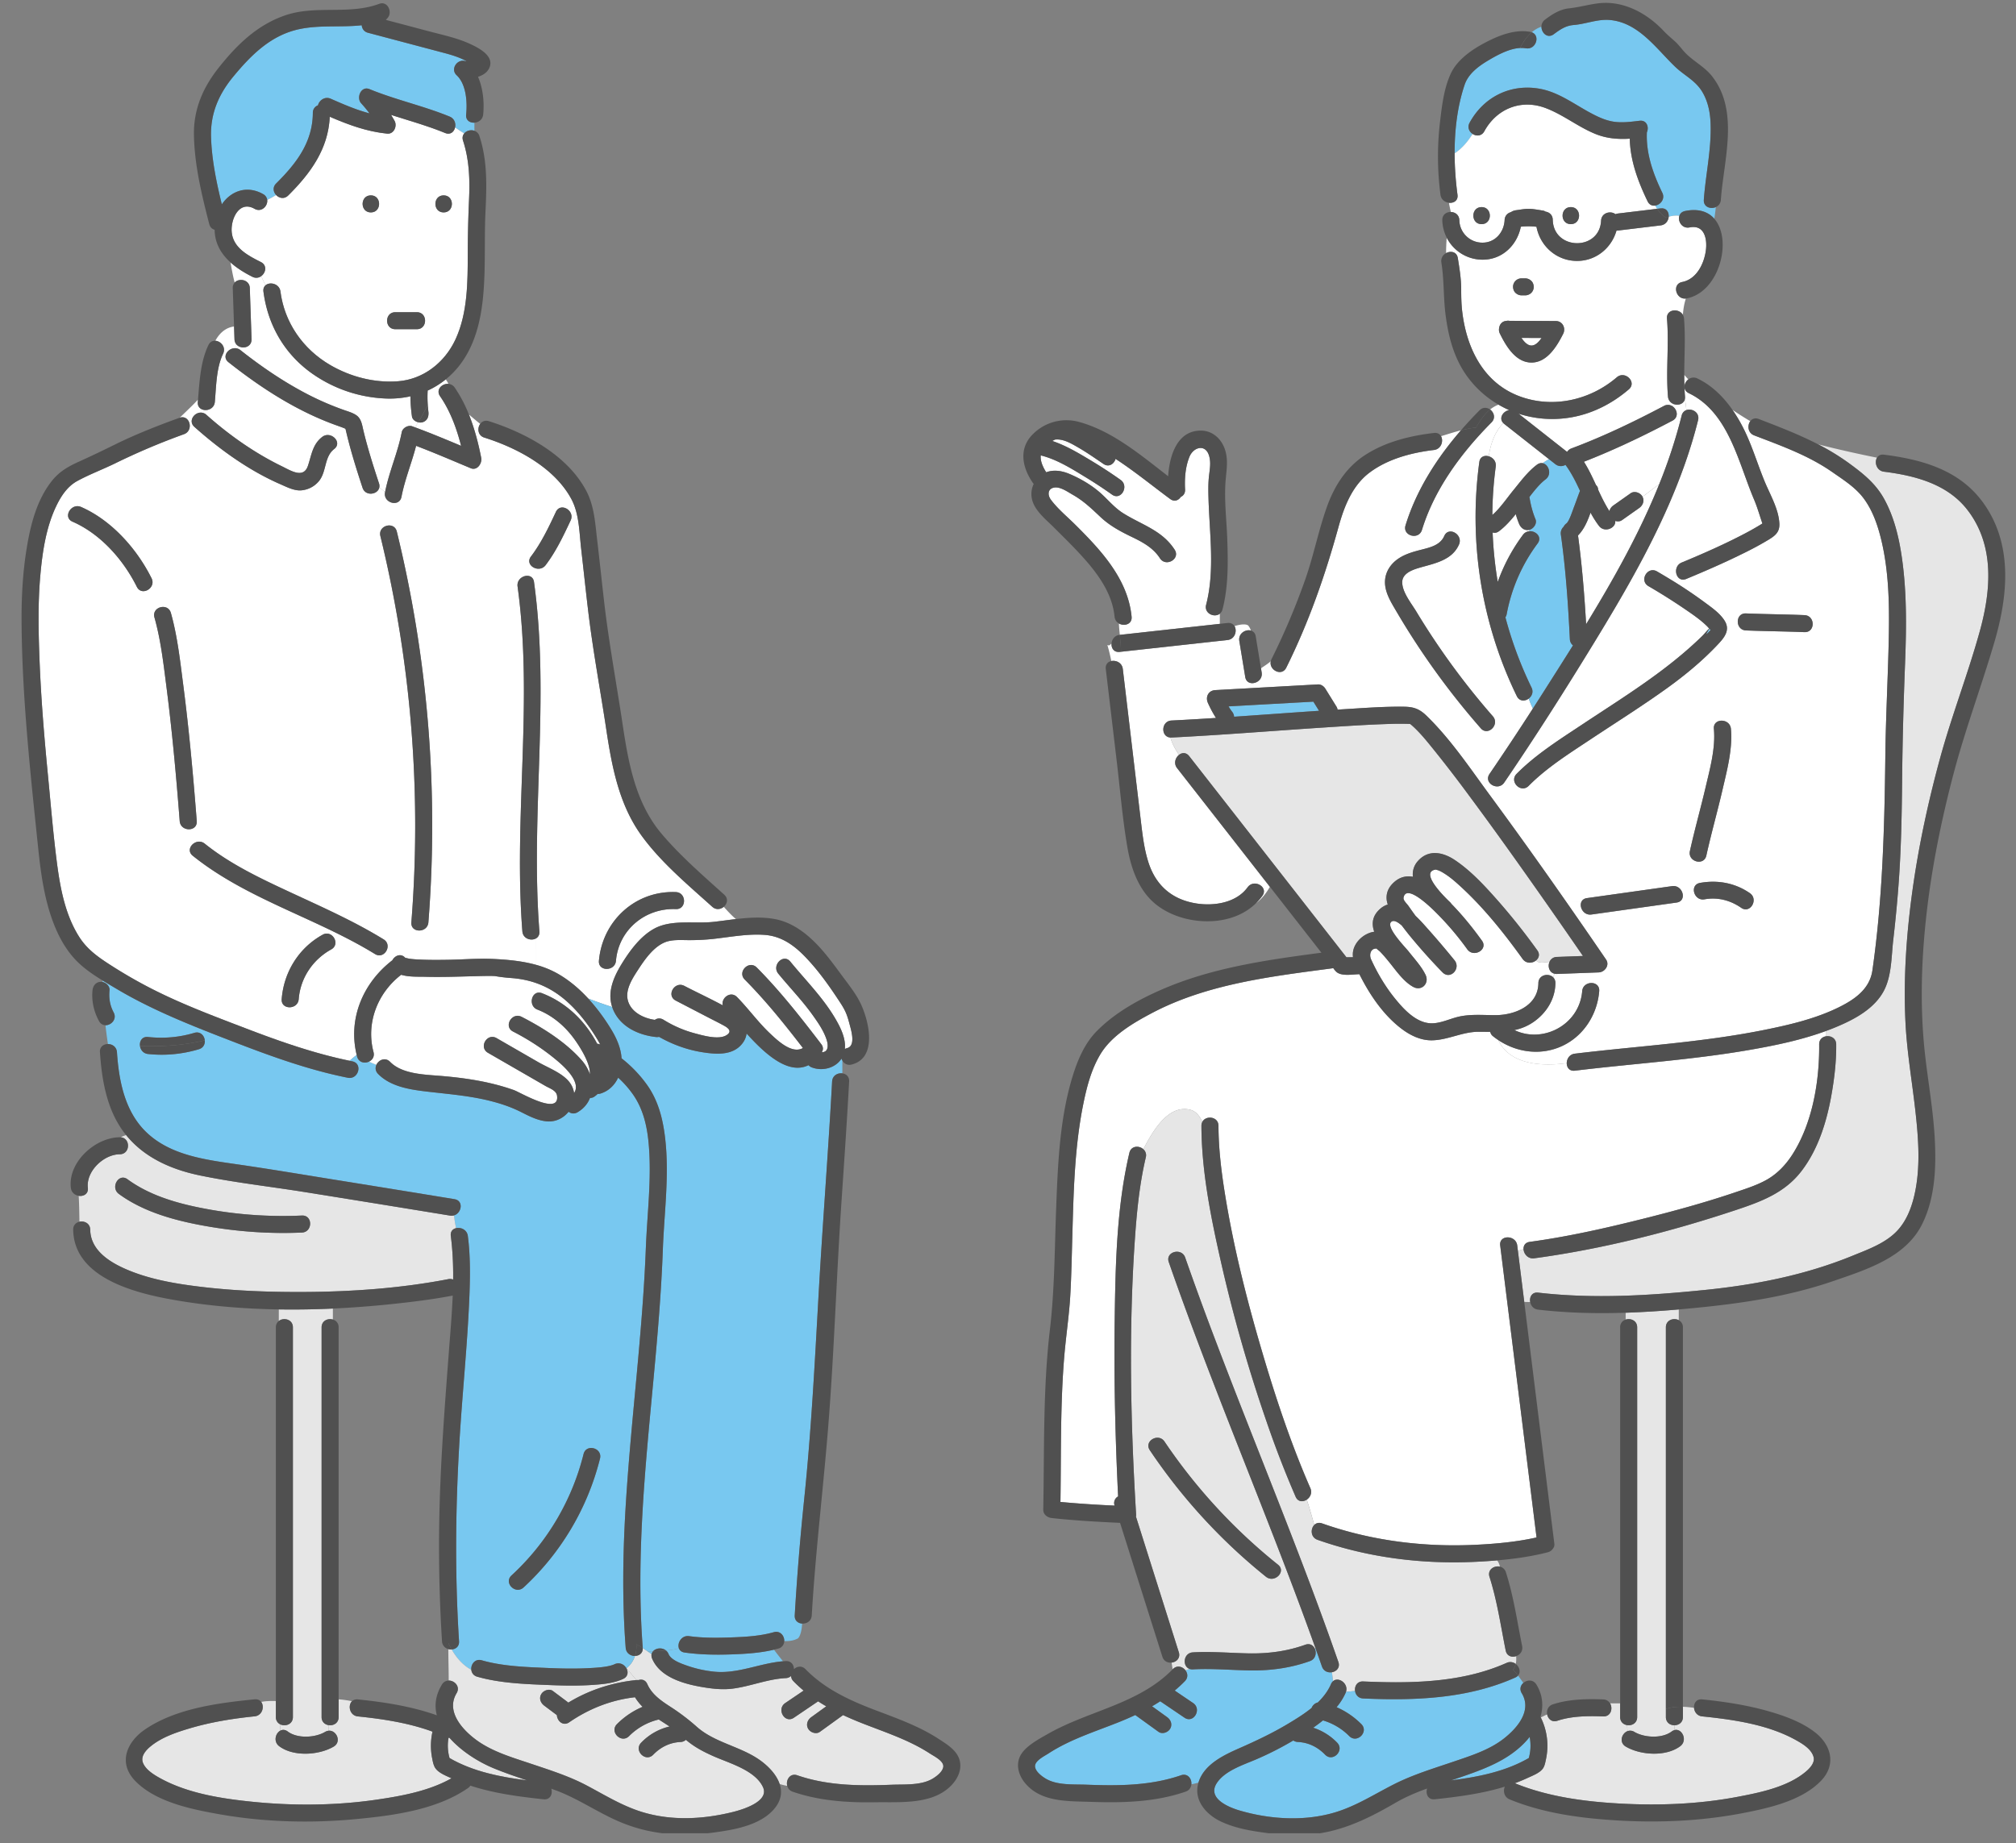 <?xml version="1.0" encoding="utf-8"?>
<svg xmlns="http://www.w3.org/2000/svg" width="187" height="171" fill="none">
  <rect width="100%" height="100%" fill="#808080" stroke="none"/>
  <g clip-path="url(#a)">
    <g clip-path="url(#b)">
      <path d="M32.007 39.635c-.022-.006-.017-.114 0 0ZM32.008 39.64c-.024.02-.012.04.017.063-.006-.021-.013-.041-.017-.062Z" fill="#78C8F0"/>
      <path d="M41.694 161.233c-.03 0-.06 0-.09-.003-.109.623-.08 1.27.095 1.879 2.164 1.256 4.7 1.758 7.188 2.072-1.052-.353-2.105-.711-3.13-1.136-1.346-.56-2.961-1.552-4.062-2.812h-.002Z" fill="#E6E6E6"/>
      <path d="M63.811 87.225c-.7-.005-1.514-.065-2.174.218-1.022.439-1.811 1.55-2.395 2.448-.536.823-1.28 1.917-.997 2.945.295 1.078 1.466 1.645 2.5 1.788.217-.153.504-.192.802-.01.898.55 1.844.977 2.864 1.248.758.2 2.246.646 2.982.18.546-.344.17-.658-.235-.88-.483-.267-.98-.511-1.469-.765l-3.01-1.564c-.904-.47-.103-1.83.798-1.363 1.175.61 2.398 1.176 3.572 1.808-.18-.674.715-1.387 1.321-.768 1.05 1.071 1.925 2.294 3.015 3.332.734.698 2.075 1.982 3.094 1.394-1.69-2.2-3.442-4.383-5.397-6.352-.717-.723.4-1.838 1.118-1.117 2.178 2.195 4.104 4.653 5.978 7.107.207.272.189.542.052.75.554.005.642-.521.457-1.123-.26-.839-.795-1.606-1.3-2.315-.97-1.364-2.137-2.557-3.194-3.85-.638-.781.475-1.904 1.118-1.117 1.422 1.742 3.029 3.335 4.174 5.29.48.82.988 1.836.883 2.82a.833.833 0 0 1 .214-.085c.84-.213.36-1.71.209-2.282-.213-.802-.365-1.188-.815-1.882-.991-1.524-2.082-3.078-3.358-4.381-1.028-1.052-2.187-1.85-3.691-1.96-1.588-.116-3.179.2-4.75.373-.79.086-1.57.121-2.362.115l-.004-.002Z" fill="#fff"/>
      <path d="M29.83 159.309v-36.156c0-.621.588-.861 1.047-.725v-1.021a79.057 79.057 0 0 1-5.015.08v1.072c.452-.352 1.306-.154 1.306.593v36.155c0 .676-.697.902-1.166.68v.581c.199-.105.444-.103.692.083.892.669 2.522.585 3.457.037a.792.792 0 0 1 .35-.113v-.512c-.352-.046-.672-.298-.672-.754h.002Z" fill="#E6E6E6"/>
      <path d="M62.015 153.458c.23.552 1.138.872 1.644 1.052.83.298 1.712.497 2.59.585 2.194.22 4.217-.786 6.38-.965a37.236 37.236 0 0 1-.84-1.073c-1.275.306-2.618.388-3.919.435-1.456.053-2.919.03-4.363-.172-.288-.04-.458-.196-.53-.391-.4.112-.8.168-1.199.202a.832.832 0 0 1 .24.326l-.003.001Z" fill="#78C8F0"/>
      <path d="M73.955 164.709c2.835.978 5.815.99 8.778.875 1.228-.048 2.76.08 3.838-.6.345-.218.87-.62.925-1.063.066-.541-.857-.982-1.247-1.236-1.983-1.29-4.246-1.998-6.428-2.865-.55-.218-1.09-.449-1.619-.698l-2.153 1.556c-.348.252-.882.058-1.082-.283-.23-.393-.06-.831.284-1.08.463-.336.927-.671 1.39-1.005a18.225 18.225 0 0 1-.754-.464c-.751.507-1.5 1.016-2.252 1.524-.844.571-1.634-.796-.797-1.364l1.704-1.155a12.629 12.629 0 0 1-.94-.867.752.752 0 0 1-.226-.488.772.772 0 0 1-.494.195c-1.673.085-3.241.754-4.894.974-.896.118-1.797.028-2.685-.115-1.74-.279-4.07-.882-4.813-2.672a.697.697 0 0 1-.051-.41l-.315-.223-.162.018.162-.018a17.11 17.11 0 0 0-.505-.349c.026.487-.335.732-.72.738a2.311 2.311 0 0 1-.785 1.141l.917 1.1a.92.92 0 0 1 .19.004c.309-.104.65-.021.823.371.433.978 1.297 1.555 2.168 2.12a19.89 19.89 0 0 1 2.418 1.838c1.677 1.492 4.075 1.815 5.882 3.114.774.556 1.519 1.334 1.807 2.201.233.066.464.128.703.167-.144-.54.26-1.215.933-.983v.002Z" fill="#E6E6E6"/>
      <path d="M43.24 10.631c.118-1.141.016-2.817-.883-3.65-.596-.552.03-1.509.769-1.32a.565.565 0 0 0 .149.012c-.67-.359-1.358-.569-2.094-.764l-7.063-1.873a.754.754 0 0 1-.564-.691c-1.91.211-3.864-.045-5.767.355-2.643.554-4.47 2.386-6.136 4.395-1.37 1.654-2.141 3.457-2.075 5.61.064 2.106.497 4.204 1.002 6.256.824-1.221 2.31-1.812 3.83-.951.24.136.356.337.38.545.282-.14.558-.292.826-.459-.263-.28-.35-.725.003-1.075 1.863-1.853 3.383-3.809 3.403-6.546a.724.724 0 0 1 .474-.703c.108-.45.627-.858 1.188-.611 1.19.524 2.356 1.03 3.589 1.354-.24-.32-.494-.629-.767-.927-.479-.525-.015-1.642.77-1.32 2.43.999 5.009 1.552 7.439 2.55.447.184.584.633.5 1.006.282.194.56.387.846.557.213-.258.614-.364.946-.247v-.75c-.414.024-.82-.226-.764-.751l-.002-.002Z" fill="#78C8F0"/>
      <path d="M42.952 13.051c-.09-.275-.03-.505.107-.67-.286-.17-.564-.363-.846-.558-.089.402-.434.717-.92.517-1.636-.672-3.339-1.142-5.018-1.682.112.182.22.364.325.552.267.479-.059 1.251-.681 1.188-1.913-.194-3.602-.824-5.33-1.568-.14 2.987-1.769 5.234-3.854 7.306-.37.368-.843.253-1.12-.042-.27.167-.547.319-.827.46.065.56-.533 1.183-1.178.818-1.434-.813-2.23.972-2.114 2.175.142 1.466 1.53 2.173 2.708 2.768.6.304.454 1.002.023 1.308.132.278.263.563.397.85.402-.357 1.297-.16 1.392.576.377 2.895 2.1 5.346 4.605 6.81 1.881 1.1 4.118 1.684 6.302 1.513 2.363-.184 4.331-1.75 5.319-3.865 1.154-2.472 1.14-5.38 1.149-8.052.005-1.623.041-3.238.114-4.86.087-1.896.042-3.726-.553-5.546v.002ZM34.4 19.707c-1.019 0-1.017-1.579 0-1.579s1.017 1.579 0 1.579Zm4.265 10.837h-1.997c-1.018 0-1.017-1.578 0-1.578h1.997c1.018 0 1.017 1.578 0 1.578Zm2.486-10.837c-1.019 0-1.017-1.579 0-1.579s1.017 1.579 0 1.579Z" fill="#fff"/>
      <path d="M67.131 84.137c-.283.236-.714.309-1.064-.008-2.273-2.051-4.765-4.125-6.566-6.614-2.086-2.884-2.745-6.395-3.263-9.838-.556-3.694-1.247-7.355-1.687-11.067-.225-1.899-.426-3.801-.644-5.7-.174-1.513-.172-3.238-.907-4.608-1.561-2.91-5.037-4.748-8.073-5.703-.613-.193-.671-.873-.384-1.27-.349-.274-.69-.57-1.045-.869.521 1.3.879 2.683 1.138 4.01.1.515-.365 1.225-.972.97-1.682-.703-3.361-1.428-5.067-2.077-.408 1.59-1.044 3.115-1.356 4.733-.194.998-1.716.573-1.524-.42l.002-.016a10.728 10.728 0 0 0-.535-.433c-.136.67-1.284.85-1.554.03-.558-1.695-1.093-3.398-1.503-5.134-.026-.113-.056-.224-.08-.337a.804.804 0 0 1-.121-.06c-.059-.021-.201-.077-.244-.093-.36-.129-.719-.257-1.075-.394-3.441-1.33-6.53-3.356-9.415-5.633-.648-.511-.026-1.34.653-1.298a4.106 4.106 0 0 1 .011-.455.806.806 0 0 1-.105-.383c-.012-.392-.026-.786-.04-1.179-.801.106-1.356.631-1.739 1.324.503.03 1.015.59.723 1.2-.637 1.334-.637 3.027-.767 4.474-.063.69-.827.909-1.27.65a7.659 7.659 0 0 0-.047.341.77.77 0 0 1 .538.209c2.088 1.863 4.464 3.537 6.983 4.764.847.412 2.016 1.183 2.429-.03.34-1 .42-1.985 1.323-2.682.795-.614 1.92.496 1.117 1.117-.92.711-.701 2.024-1.368 2.918a2.377 2.377 0 0 1-1.666.917c-.66.064-1.361-.307-1.957-.565-2.904-1.264-5.621-3.219-7.976-5.32-.59-.527-.047-1.315.579-1.326.013-.115.027-.229.045-.341-.202-.117-.338-.334-.31-.651.008-.072.014-.144.02-.217-.532.577-1.115 1.112-1.692 1.678.936-.301 1.327 1.193.388 1.532a62.92 62.92 0 0 0-6.374 2.7c-1.158.57-2.393 1.027-3.523 1.644-.917.5-1.506 1.401-1.948 2.32-.951 1.98-1.288 4.283-1.48 6.45-.224 2.54-.175 5.098-.08 7.645.135 3.612.431 7.214.781 10.81.267 2.744.489 5.505.847 8.239.306 2.346.778 4.83 2.073 6.852.674 1.05 1.578 1.737 2.61 2.412a44.382 44.382 0 0 0 4.049 2.356c2.847 1.457 5.851 2.578 8.835 3.721 3.128 1.198 6.293 2.305 9.576 2.984.222-.186.437-.372.658-.542-.825-3.377.596-6.697 3.308-8.784a.918.918 0 0 1 .257-.307 6.157 6.157 0 0 1-.752-.697c-.156.422-.624.731-1.118.428-5.455-3.35-11.88-5.082-16.908-9.123-.793-.637.332-1.747 1.118-1.117 2.379 1.912 5.193 3.235 7.945 4.515 2.926 1.362 5.887 2.668 8.643 4.362.375.23.437.614.32.935.228.248.478.486.752.697.272-.209.648-.246.939.08h.002c.113.02.222.056.336.075.303.052.614.067.92.082.902.047 1.808.04 2.712.027 1.4-.022 2.822-.145 4.223-.077 1.306.064 2.653.189 3.925.541.016-.817.034-1.633.014-2.45-.445.263-1.214.044-1.269-.65-.834-10.647 1.025-21.385-.445-31.997-.139-.996 1.384-1.422 1.524-.42 1.491 10.763-.344 21.623.502 32.417.025.314-.11.531-.31.65.02.817.001 1.633-.015 2.45.691.192 1.36.449 1.987.803 1.08.609 2.032 1.417 2.871 2.331.74.282 1.478.55 2.217.786-.493-1.47.198-2.918.981-4.164.735-1.17 1.685-2.436 2.924-3.112 1.603-.874 3.73-.434 5.484-.626.689-.074 1.385-.177 2.083-.26-.406-.344-.768-.74-1.125-1.136l-.002.004Zm-41 8.56c.194-2.509 1.582-4.752 3.797-5.974.892-.492 1.687.871.798 1.363-1.706.942-2.864 2.656-3.015 4.61-.079 1.009-1.659 1.014-1.58 0Zm-13.436-38.25C11.44 51.93 9.339 49.542 6.727 48.4c-.93-.407-.125-1.767.798-1.363 2.828 1.236 5.176 3.888 6.534 6.612.453.908-.91 1.707-1.364.797ZM16.67 76.18c-.323-4.164-.7-8.328-1.232-12.472-.274-2.139-.523-4.34-1.11-6.422-.277-.981 1.249-1.396 1.524-.42.607 2.154.854 4.432 1.142 6.644.545 4.209.93 8.438 1.257 12.67.078 1.014-1.502 1.005-1.58 0h-.001Zm23.067 9.395c-.08 1.007-1.66 1.012-1.58 0a113.336 113.336 0 0 0-2.874-35.841c-.242-.99 1.282-1.407 1.524-.42a114.758 114.758 0 0 1 2.93 36.26ZM52.93 48.289c-.671 1.431-1.358 2.88-2.318 4.144-.607.8-1.978.013-1.364-.797.96-1.264 1.646-2.714 2.317-4.144.433-.92 1.793-.117 1.365.797Zm9.757 36.056c-2.84-.113-5.301 1.922-5.55 4.793-.088 1.006-1.669 1.012-1.581 0 .323-3.698 3.38-6.52 7.131-6.371 1.015.04 1.017 1.619 0 1.579Z" fill="#fff"/>
      <path d="M21.845 32.31a.82.82 0 0 1 .465.182c1.983 1.566 4.086 2.996 6.337 4.15 1.032.53 2.09.98 3.18 1.373.4.144.861.265 1.217.507.476.324.538.893.662 1.413.397 1.658.915 3.286 1.448 4.906a.758.758 0 0 1 .03.39c.183.14.362.283.535.433.369-1.895 1.18-3.664 1.547-5.56.075-.394.592-.689.971-.552.082.03.164.063.247.093a6.16 6.16 0 0 0 .317-.465c-.283-.065-.548-.263-.587-.551a13.432 13.432 0 0 1-.136-1.86 8.83 8.83 0 0 1-2.148.21 12.727 12.727 0 0 1-7.233-2.509c-2.424-1.821-3.868-4.426-4.258-7.419-.034-.26.047-.451.189-.575-.134-.287-.266-.573-.398-.851a.77.77 0 0 1-.82.056c-.747-.377-1.449-.811-2.026-1.333.11.634.22 1.26.386 1.87.406-.45 1.382-.276 1.405.519.047 1.579.111 3.157.158 4.736.027.868-1.117.992-1.474.382a4.08 4.08 0 0 0-.012.456l-.002-.002Z" fill="#fff"/>
      <path d="M42.771 41.368c-.414-1.628-1.013-3.25-1.95-4.605-.423-.61.186-1.193.771-1.146a2.142 2.142 0 0 0-.245-.416 7.85 7.85 0 0 1-1.68 1.038c.002.028.002.058 0 .09-.022.418-.013.836.016 1.253.069-.12.138-.242.213-.36a9.5 9.5 0 0 0-.213.36c.002.03.002.06.005.088.012.166.027.332.046.498.01.092.053.427.001.038.057.424-.095.846-.552.97a.778.778 0 0 1-.384 0c-.1.161-.205.317-.318.465 1.445.534 2.868 1.126 4.289 1.724l.001.003Z" fill="#fff"/>
      <path d="M57.656 98.19c.909.714 1.72 1.55 2.386 2.495 1.038 1.472 1.456 3.177 1.66 4.941.395 3.428-.092 6.884-.217 10.313-.152 4.096-.507 8.179-.89 12.259-.769 8.203-1.6 16.436-.974 24.679v.02c.169.111.337.229.506.349.148-.016.297-.028.446-.038.265-.308.84-.378 1.204-.076.4-.034.8-.091 1.199-.202-.179-.487.243-1.23.95-1.13 1.296.181 2.64.163 3.944.116 1.304-.047 2.642-.125 3.902-.481.606-.173.996.344.976.828.46.004.898-.044 1.278-.262.212-.211.353-.778.375-1.366-.371-.026-.708-.278-.68-.757.211-3.613.507-7.218.88-10.818.65-6.289.974-12.57 1.329-18.883.372-6.616.897-13.224 1.257-19.84.03-.556.522-.806.949-.753v-1.193a.827.827 0 0 1-.075-.174c-.554.86-1.733 1.194-2.74.822a.825.825 0 0 1-.325-.213c-1.877.93-4.046-1.058-5.74-2.936-.04.323-.175.649-.423.958-.904 1.122-2.477.97-3.75.764a11.878 11.878 0 0 1-3.95-1.415.785.785 0 0 1-.28.017c-1.663-.183-3.351-.971-4.007-2.612-.022-.056-.039-.114-.058-.17a42.92 42.92 0 0 1-2.218-.785c.78.849 1.465 1.79 2.065 2.755.535.861.958 1.789 1.024 2.785l-.003.002Z" fill="#78C8F0"/>
      <path d="M59.908 115.786c.124-3.215.55-6.441.263-9.659-.144-1.613-.495-3.189-1.424-4.541a9.4 9.4 0 0 0-1.409-1.605c-.318.683-.866 1.232-1.62 1.47a.805.805 0 0 1-.279.039 2.729 2.729 0 0 1-.274.228c-.15.11-.3.153-.438.148-.204.52-.576.983-1.147 1.32a.715.715 0 0 1-.838-.044c-.459.572-1.172.95-1.958.897-.858-.057-1.66-.467-2.412-.848-.864-.438-1.718-.74-2.658-.99-1.993-.53-3.991-.681-6.026-.919-1.591-.185-3.444-.443-4.618-1.649a.727.727 0 0 1-.158-.837 12.04 12.04 0 0 1-.694-.297c-.403.187-.952.077-1.098-.476-.013-.05-.023-.098-.035-.147-.22.17-.436.356-.658.542l.25.053c.998.2.574 1.721-.42 1.522-4.052-.811-7.91-2.287-11.75-3.781l-.199-.077c-.433.147-.872.275-1.316.384.037.343-.124.706-.55.83-1.534.456-3.123.61-4.714.44-.445-.046-.693-.384-.744-.735-.064-.441.183-.903.744-.843 1.467.156 2.88.036 4.295-.384.551-.163.923.248.97.69.443-.108.882-.234 1.315-.383-3.277-1.279-6.522-2.612-9.55-4.42-.405-.241-.822-.485-1.236-.74a1.522 1.522 0 0 0-.006.135c.348.076.677.4.64.772-.07.726.036 1.403.383 2.049.333.622-.222 1.195-.753 1.189.057.585.14 1.165.226 1.743.393.004.799.258.833.758.181 2.662.723 5.494 2.724 7.421 2.242 2.157 5.51 2.562 8.449 2.986 2.93.423 5.853.916 8.776 1.385 3.789.61 7.576 1.224 11.363 1.844.863.141.666 1.287-.04 1.499.036.404.102.799.188 1.188.438-.102 1.015.143 1.09.726.237 1.827.22 3.68.148 5.517-.179 4.545-.66 9.075-.93 13.615-.364 6.155-.425 12.32-.032 18.475.031.484-.31.734-.686.757.443.776 1.05 1.475 1.82 1.889-.052-.5.344-1.061.97-.881 1.977.567 4.17.628 6.209.717 1.259.054 2.523.075 3.782.007.727-.039 1.764-.1 2.33-.361.373-.174.727-.05.954.187.03.031.056.063.08.097.024.029.05.058.073.087.37-.28.637-.688.784-1.142-.4.005-.822-.248-.861-.758-.343-4.504-.262-9.022.023-13.526.498-7.865 1.542-15.686 1.847-23.565l.002.002Zm-4.254 19.539a24.288 24.288 0 0 1-7.09 11.959c-.747.689-1.866-.426-1.117-1.117a22.803 22.803 0 0 0 6.683-11.262c.247-.986 1.77-.566 1.524.42Z" fill="#78C8F0"/>
      <path d="M53.088 93.39c-1.578-1.597-3.376-2.472-5.61-2.647-.346-.027-.69-.056-1.034-.104-.118-.017-.536-.076-.507-.08a6.936 6.936 0 0 0-.406-.014c-.56-.007-1.122.014-1.682.028-1.472.038-2.946.09-4.419.05-.58-.016-1.51.034-2.216-.187-2.192 1.684-3.28 4.47-2.569 7.166.114.43-.113.752-.425.895.226.109.46.203.693.297.204-.458.823-.744 1.276-.278 1.127 1.157 3.267 1.18 4.77 1.308 2.27.192 4.568.543 6.72 1.313.58.207 4.27 2.419 3.99.505-.071-.478-.69-.672-1.06-.885l-1.87-1.079-3.476-2.004c-.881-.509-.085-1.872.798-1.363l3.876 2.235c.964.556 2.464 1.083 3.046 2.093.145.25.23.511.267.771.668-.968-.789-2.342-1.493-2.941A21.696 21.696 0 0 0 47.59 95.7c-.906-.464-.106-1.826.798-1.363 1.985 1.019 4.11 2.356 5.591 4.051.328.375.579.813.74 1.275.075-1.129-1.198-2.962-1.651-3.54-.84-1.071-1.935-1.962-3.211-2.456-.94-.362-.529-1.889.42-1.522 1.916.74 3.473 2.074 4.59 3.791.178.273.36.577.53.9.09.003.183.026.279.067a9.104 9.104 0 0 0-.341-.601c-.644-1.05-1.378-2.04-2.245-2.918l-.001.004Z" fill="#fff"/>
      <path d="M8.37 114.093c.029 1.832 1.655 2.916 3.17 3.597 2.226.999 4.747 1.42 7.153 1.707 3.145.375 6.325.486 9.492.472 4.462-.021 9.008-.343 13.396-1.19a.787.787 0 0 1 .452.037 29.388 29.388 0 0 0-.215-4.043c-.054-.415.184-.656.49-.726a9.184 9.184 0 0 1-.188-1.188.825.825 0 0 1-.38.022c-1.566-.257-3.133-.511-4.699-.766a3689.61 3689.61 0 0 0-8.773-1.415c-3.232-.518-6.524-.881-9.728-1.544-2.626-.543-5.137-1.64-6.841-3.741a2.52 2.52 0 0 0-.497.203c.925.084.892 1.567-.092 1.575-1.5.013-3.138 1.578-2.96 3.114.065.568-.407.812-.852.74.053.808.055 1.611.072 2.405.446-.1.99.147.999.739v.002Zm3.455-4.682c2.235 1.639 5.05 2.359 7.741 2.83 2.775.486 5.626.663 8.44.535 1.018-.045 1.012 1.533 0 1.579a40.786 40.786 0 0 1-8.86-.592c-2.81-.494-5.785-1.279-8.119-2.99-.812-.596-.023-1.965.798-1.363v.001Z" fill="#E6E6E6"/>
      <path d="m60.125 153.246.315.223a.56.56 0 0 1 .132-.261c-.15.01-.298.022-.447.038Z" fill="#78C8F0"/>
      <path d="M70.773 165.81c-.716-1.55-3.08-2.209-4.51-2.834-.818-.359-1.613-.757-2.325-1.304-.108-.082-.212-.168-.316-.254a.775.775 0 0 1-.503.203c-.99.046-1.842.474-2.528 1.18-.71.731-1.825-.388-1.118-1.117a5.363 5.363 0 0 1 2.633-1.502c-.325-.216-.662-.429-.996-.65a5.744 5.744 0 0 0-2.76 1.545c-.722.719-1.84-.398-1.119-1.117a7.427 7.427 0 0 1 2.374-1.602 4.595 4.595 0 0 1-.704-.89c-2.204.251-4.274 1.064-6.097 2.321-.572.396-1.121-.116-1.149-.662l-1.163-.872c-.342-.257-.52-.677-.283-1.08.198-.338.739-.539 1.08-.283l1.303.974c.043.033.083.067.12.103 1.92-1.168 4.056-1.86 6.303-2.095h.016l-.917-1.1-.01.008c.189.338.152.773-.3.983-.872.404-1.855.492-2.802.558-1.302.09-2.61.071-3.913.02-2.236-.09-4.657-.159-6.822-.78a.725.725 0 0 1-.551-.642c-.77-.413-1.378-1.113-1.82-1.889a.902.902 0 0 1-.31-.034c-.001.966.038 1.947.035 2.919.546-.005 1.098.565.731 1.173-1.018 1.686.53 3.394 1.856 4.359 1.48 1.079 3.333 1.612 5.049 2.188 1.732.583 3.504 1.141 5.128 1.995 1.701.897 3.286 1.893 5.14 2.47 2.75.856 5.721.696 8.497 0 .866-.218 3.365-.968 2.75-2.296v.004Z" fill="#E6E6E6"/>
      <path d="m58.116 154.777-.072-.087c.022.03.043.063.061.096l.01-.008v-.001Z" fill="#78C8F0"/>
      <path d="M41.84 164.972c-.51-.237-1.244-.509-1.518-1.025-.127-.239-.182-.539-.233-.8a5.949 5.949 0 0 1 .03-2.487c-2.208-.81-4.61-1.176-6.923-1.412-.765-.078-.95-1.015-.547-1.409a9.406 9.406 0 0 0-1.238-.175v1.644c0 .56-.478.81-.91.754v.513c.715-.047 1.206 1.031.449 1.476-1.374.805-3.728.956-5.051-.037-.56-.419-.349-1.208.104-1.446v-.58a.715.715 0 0 1-.414-.68v-1.486c-.45-.011-.912-.007-1.362.082.318.427.11 1.264-.61 1.338-2.035.204-4.067.533-6.031 1.118-1.25.372-2.61.832-3.632 1.678-.49.405-.92.948-.692 1.522.263.658 1.06 1.134 1.673 1.466 2.56 1.387 5.696 1.864 8.553 2.15 3.785.378 7.663.348 11.429-.201 2.32-.338 4.873-.802 6.96-1.985l-.04-.017.004-.001Z" fill="#E6E6E6"/>
      <path d="M41.153 19.707c1.017 0 1.018-1.58 0-1.58-1.019 0-1.019 1.58 0 1.58ZM34.4 19.707c1.018 0 1.02-1.58 0-1.58-1.018 0-1.018 1.58 0 1.58ZM38.665 28.966H36.67c-1.017 0-1.019 1.579 0 1.579h1.996c1.018 0 1.019-1.58 0-1.58ZM39.183 39.18c.457-.126.609-.547.553-.971.052.388.009.053-.002-.038a15.821 15.821 0 0 1-.045-.499c-.003-.028-.004-.058-.005-.087-.3.528-.567 1.087-.883 1.597.132.03.266.031.384 0l-.002-.003Z" fill="#505050"/>
      <path d="M44.476 12.631a.754.754 0 0 0-.473-.498c-.33-.118-.733-.012-.945.246-.138.167-.198.396-.108.67.597 1.821.64 3.652.554 5.548a113.678 113.678 0 0 0-.115 4.86c-.008 2.67.005 5.58-1.149 8.052-.987 2.116-2.955 3.682-5.319 3.864-2.182.17-4.42-.413-6.302-1.513-2.504-1.464-4.228-3.914-4.604-6.81-.095-.737-.99-.934-1.392-.575-.14.124-.22.316-.188.575.388 2.993 1.832 5.597 4.257 7.42a12.72 12.72 0 0 0 7.233 2.508 8.825 8.825 0 0 0 2.148-.21c-.002.623.052 1.242.136 1.86.04.288.304.488.588.551.317-.51.585-1.068.882-1.596a10.285 10.285 0 0 1-.015-1.254 1.04 1.04 0 0 0 0-.09 7.91 7.91 0 0 0 2.959-2.34c1.892-2.441 2.238-5.674 2.321-8.66.053-1.855 0-3.712.087-5.566.112-2.393.198-4.731-.558-7.04l.003-.002ZM43.724 4.13c-1.23-.588-2.564-.862-3.876-1.21-1.352-.36-2.704-.717-4.056-1.075l.155-.17c.491-.535.019-1.614-.769-1.32-2.763 1.033-5.799.12-8.593 1.026-2.693.875-4.65 2.8-6.368 4.989-1.418 1.807-2.264 3.812-2.228 6.127.045 2.796.725 5.596 1.419 8.29.077.3.272.468.5.531.02 1.269.606 2.246 1.471 3.027.578.522 1.28.957 2.026 1.334.307.155.6.1.821-.056.43-.305.577-1.004-.023-1.308-1.178-.595-2.566-1.302-2.709-2.768-.116-1.203.68-2.988 2.114-2.175.646.365 1.244-.259 1.178-.818a.714.714 0 0 0-.38-.546c-1.52-.86-3.006-.27-3.83.951-.505-2.053-.936-4.15-1.001-6.256-.066-2.153.705-3.956 2.075-5.61 1.666-2.01 3.492-3.84 6.136-4.395 1.902-.4 3.857-.144 5.767-.355.022.31.216.6.564.692l7.063 1.872c.735.194 1.423.406 2.093.764a.51.51 0 0 1-.149-.011c-.739-.19-1.363.767-.769 1.319.9.835 1.002 2.509.883 3.65-.055.528.35.777.764.752.378-.022.766-.273.816-.751.112-1.08 0-2.414-.478-3.505.45-.14.841-.394 1.033-.79.525-1.085-.863-1.83-1.65-2.206v.002ZM78.132 99.585c-.427-.055-.916.195-.948.752-.36 6.617-.885 13.224-1.257 19.841-.355 6.311-.678 12.592-1.33 18.883a243.74 243.74 0 0 0-.88 10.818c-.027.478.31.73.68.756.415.029.87-.223.9-.756.341-5.829 1.052-11.613 1.52-17.43.565-7.022.77-14.077 1.248-21.107.248-3.668.5-7.334.7-11.005.024-.458-.283-.707-.633-.752ZM30.502 160.576a.777.777 0 0 0-.35.112c-.935.548-2.565.633-3.457-.037-.248-.186-.493-.188-.692-.083-.453.237-.663 1.027-.104 1.445 1.324.993 3.677.842 5.05.037.758-.444.268-1.523-.447-1.476v.002ZM31.411 157.664v-34.512a.72.72 0 0 0-.534-.725c-.458-.137-1.046.104-1.046.725v36.156c0 .456.32.707.671.754.431.056.91-.194.91-.754v-1.644ZM25.863 122.559a.72.72 0 0 0-.274.592v34.67c.3.006.595.021.875.021-.281 0-.576-.015-.875-.021v1.486c0 .34.178.566.414.68.469.223 1.166-.003 1.166-.68v-36.156c0-.747-.854-.944-1.306-.592ZM19.566 112.241c-2.69-.471-5.505-1.191-7.74-2.83-.82-.601-1.61.767-.799 1.364 2.334 1.712 5.309 2.496 8.119 2.989 2.915.511 5.902.725 8.86.592 1.012-.045 1.018-1.624 0-1.578a38.987 38.987 0 0 1-8.44-.535v-.002ZM41.588 153.002c.1.029.206.04.31.034a6.807 6.807 0 0 1-.302-.595c-.004.187-.008.374-.008.563v-.002Z" fill="#505050"/>
      <path d="M43.397 114.673c-.075-.583-.653-.828-1.09-.726-.307.07-.545.311-.49.726.174 1.336.229 2.688.216 4.043a.805.805 0 0 0-.452-.037c-4.39.847-8.935 1.169-13.397 1.19-3.167.014-6.346-.097-9.492-.472-2.405-.287-4.928-.708-7.153-1.707-1.515-.681-3.141-1.765-3.17-3.597-.009-.594-.552-.841-.999-.74.021 1.014.07 2.008.291 2.968-.222-.96-.27-1.956-.29-2.968a.711.711 0 0 0-.582.74c.07 4.483 5.783 5.883 9.28 6.501 3.21.568 6.497.841 9.793.893a80.58 80.58 0 0 0 5.015-.08 94.495 94.495 0 0 0 5.518-.421c1.87-.197 3.75-.427 5.598-.783-.073 1.767-.23 3.535-.361 5.275-.397 5.24-.802 10.476-.888 15.733-.06 3.691.022 7.383.257 11.067a.778.778 0 0 0 .585.723c0-.188.004-.374.008-.562.09.201.19.4.301.595.374-.022.716-.273.686-.757-.393-6.155-.332-12.32.033-18.474.269-4.54.752-9.07.93-13.616.071-1.837.09-3.69-.148-5.516l.001.002ZM11.204 105.518c-.461.241-.896.596-1.33.857.435-.261.869-.616 1.33-.857a.942.942 0 0 0-.093-.004c-2.28.019-4.816 2.303-4.54 4.693.05.437.38.685.728.74.445.072.917-.174.851-.74-.176-1.536 1.463-3.103 2.96-3.115.986-.007 1.018-1.49.094-1.574ZM57.963 154.593ZM56.96 155.159c.448 0 .833-.141 1.145-.374a1.133 1.133 0 0 0-.061-.096 5.78 5.78 0 0 1-.081-.097.81.81 0 0 0-.955-.187c-.564.261-1.602.322-2.33.361-1.258.068-2.522.047-3.781-.007-2.04-.089-4.232-.149-6.208-.717-.628-.18-1.024.381-.97.881.03.28.2.541.55.642 2.166.621 4.587.691 6.823.78 1.301.052 2.611.071 3.913-.021.948-.065 1.93-.154 2.801-.557.453-.21.49-.646.3-.984a1.883 1.883 0 0 1-1.145.375l-.001.001ZM72.746 152.264c.021-.484-.37-1.001-.975-.829-1.261.358-2.599.435-3.902.482-1.305.047-2.647.066-3.944-.116-.709-.1-1.13.643-.95 1.13.072.197.241.351.53.391 1.444.202 2.908.224 4.363.172 1.3-.047 2.644-.129 3.919-.436a64.093 64.093 0 0 0-.45-.584l.45.584c.134-.032.27-.065.403-.103a.725.725 0 0 0 .555-.694l.001.003Z" fill="#505050"/>
      <path d="M61.7 105.627c-.204-1.766-.622-3.471-1.66-4.942a11.99 11.99 0 0 0-2.386-2.496c-.065-.995-.488-1.924-1.023-2.784a18.517 18.517 0 0 0-2.065-2.756c-.84-.914-1.791-1.722-2.872-2.331a8.788 8.788 0 0 0-1.986-.803c-1.271-.352-2.62-.477-3.925-.541-1.401-.07-2.822.054-4.223.077-.904.014-1.809.022-2.712-.026-.306-.016-.617-.03-.92-.083-.113-.02-.223-.056-.335-.075h-.003c-.292-.327-.667-.289-.939-.08a.946.946 0 0 0-.257.307c-2.712 2.087-4.133 5.405-3.308 8.784l.035.147c.147.553.694.663 1.099.476.313-.145.54-.466.425-.895-.711-2.696.377-5.484 2.569-7.166.706.22 1.636.171 2.216.187 1.473.04 2.946-.012 4.419-.05.56-.014 1.122-.034 1.682-.028.136 0 .27.005.406.014-.029.004.39.063.507.08.343.048.688.076 1.034.104 2.236.175 4.032 1.05 5.61 2.646.867.877 1.6 1.868 2.245 2.918.12.196.236.396.34.601a.78.78 0 0 0-.279-.068 11.712 11.712 0 0 0-.529-.899c-1.118-1.717-2.674-3.05-4.59-3.792-.95-.366-1.36 1.16-.42 1.523 1.275.493 2.372 1.385 3.21 2.456.453.576 1.726 2.41 1.651 3.54a3.9 3.9 0 0 0-.739-1.275c-1.482-1.695-3.608-3.032-5.591-4.052-.903-.463-1.703.898-.798 1.364 1.49.765 2.892 1.68 4.168 2.767.704.6 2.161 1.973 1.492 2.941a2.107 2.107 0 0 0-.266-.771c-.581-1.01-2.083-1.537-3.046-2.093l-3.876-2.235c-.883-.509-1.68.855-.798 1.364l3.475 2.004 1.871 1.079c.37.213.99.407 1.06.885.28 1.914-3.41-.298-3.99-.505-2.152-.771-4.452-1.121-6.72-1.313-1.503-.128-3.643-.151-4.77-1.309-.454-.465-1.071-.178-1.276.278-.116.26-.1.574.158.838 1.174 1.206 3.027 1.464 4.619 1.649 2.034.236 4.032.389 6.025.919.94.25 1.794.552 2.659.99.752.382 1.553.791 2.411.848.787.052 1.5-.323 1.958-.897.22.172.524.229.838.044.57-.337.943-.8 1.147-1.321a.688.688 0 0 0 .439-.147c.1-.073.19-.15.274-.228a.804.804 0 0 0 .278-.039c.755-.238 1.302-.787 1.62-1.47a9.41 9.41 0 0 1 1.41 1.605c.928 1.351 1.28 2.928 1.423 4.541.287 3.217-.139 6.444-.263 9.659-.304 7.88-1.349 15.699-1.846 23.566-.285 4.504-.366 9.022-.024 13.525.04.509.463.763.862.758.113-.347.153-.72.119-1.084a4.575 4.575 0 0 0-.163-.076c.055.024.108.05.163.076-.003-.025-.001-.051-.005-.076.002.025.002.051.005.076.204.099.404.218.6.347v-.021c-.625-8.242.206-16.475.975-24.678.383-4.08.739-8.163.89-12.259.126-3.429.612-6.887.216-10.313v-.006Z" fill="#505050"/>
      <path d="M59.02 152.551c.033.364-.007.737-.12 1.084.384-.005.746-.249.72-.737a5.493 5.493 0 0 0-.6-.347ZM32.68 98.471l-.25-.052c-.37.31-.759.619-1.224.852.466-.232.854-.541 1.224-.852-3.285-.681-6.45-1.786-9.576-2.984-2.984-1.143-5.989-2.264-8.835-3.721-1.391-.713-2.741-1.5-4.05-2.357-1.031-.674-1.936-1.36-2.609-2.41-1.297-2.023-1.768-4.508-2.074-6.853-.356-2.734-.578-5.495-.846-8.239-.35-3.596-.645-7.198-.78-10.81-.096-2.547-.147-5.104.079-7.646.192-2.166.529-4.469 1.48-6.448.44-.92 1.03-1.82 1.948-2.322 1.13-.617 2.365-1.075 3.523-1.642a63.16 63.16 0 0 1 6.374-2.701c.938-.34.548-1.835-.388-1.532-.01.004-.02.005-.031.01-2.082.752-4.124 1.558-6.108 2.54a98.082 98.082 0 0 1-3.156 1.5c-.995.449-1.836.907-2.533 1.77-1.426 1.76-2.02 4.116-2.374 6.31-.367 2.24-.486 4.507-.473 6.776.044 7.023.812 14.024 1.538 21 .265 2.546.62 5.135 1.635 7.505.462 1.076 1.07 2.095 1.887 2.942.707.733 1.579 1.324 2.464 1.868.414.255.83.499 1.236.74 3.028 1.809 6.273 3.142 9.55 4.42.067.025.132.052.199.076 3.84 1.494 7.698 2.97 11.75 3.782.992.198 1.418-1.323.42-1.523v.001Z" fill="#505050"/>
      <path d="M18.25 76.182c-.328-4.23-.712-8.46-1.258-12.67-.287-2.212-.534-4.489-1.141-6.643-.276-.976-1.8-.561-1.524.42.586 2.082.836 4.282 1.11 6.422.532 4.144.909 8.308 1.232 12.472.078 1.006 1.658 1.016 1.58 0ZM7.523 47.037c-.922-.403-1.728.956-.798 1.363 2.612 1.143 4.713 3.531 5.968 6.047.453.91 1.816.11 1.364-.798-1.358-2.724-3.707-5.375-6.534-6.612ZM35.58 87.153c-2.754-1.694-5.716-3-8.642-4.362-2.752-1.28-5.566-2.603-7.945-4.515-.785-.63-1.91.48-1.118 1.117 5.03 4.041 11.455 5.771 16.908 9.123.494.303.962-.006 1.118-.428.117-.32.055-.706-.32-.935ZM49.533 53.996c-.139-1.003-1.661-.576-1.524.42 1.47 10.612-.388 21.351.445 31.997.055.694.823.913 1.27.65a18.236 18.236 0 0 0-.19-2.318l.013.093c.11.741.158 1.484.176 2.225.201-.12.336-.336.311-.65-.845-10.795.99-21.654-.503-32.417h.002Z" fill="#505050"/>
      <path d="M49.546 84.838a2.43 2.43 0 0 0-.013-.093c0 .026.005.059.013.093ZM42.161 111.26a3386.92 3386.92 0 0 0-11.362-1.844c-2.924-.47-5.845-.963-8.776-1.386-2.941-.424-6.208-.828-8.45-2.985-2.001-1.926-2.542-4.76-2.723-7.422-.034-.5-.442-.754-.833-.758.163 1.105.333 2.208.333 3.354 0-1.146-.17-2.25-.333-3.354-.399-.004-.781.247-.747.758.172 2.53.613 5.2 2.132 7.305.097.133.197.262.3.388 1.703 2.101 4.213 3.198 6.84 3.741 3.205.663 6.496 1.026 9.729 1.544 2.925.468 5.849.94 8.773 1.415l4.698.766a.852.852 0 0 0 .38-.022c.705-.213.902-1.358.04-1.499v-.001ZM18.996 96.518c-.047-.443-.418-.854-.97-.69-1.415.42-2.826.54-4.294.383-.562-.06-.809.403-.745.843 2.031.055 4.065-.061 6.009-.536Z" fill="#505050"/>
      <path d="M12.987 97.055c.051.35.3.688.745.735 1.591.17 3.18.016 4.714-.44.425-.126.585-.487.55-.83-1.944.473-3.978.59-6.009.536v-.001ZM67.184 83.012c-1.992-1.795-4.081-3.603-5.814-5.652-2.434-2.88-3.086-6.61-3.628-10.225-.566-3.774-1.265-7.513-1.704-11.307-.22-1.911-.421-3.826-.647-5.737-.182-1.534-.262-3.1-.982-4.496-1.718-3.326-5.627-5.436-9.063-6.518-.356-.112-.638.023-.804.254-.286.396-.229 1.077.384 1.27 3.036.954 6.512 2.791 8.072 5.702.734 1.37.734 3.095.908 4.608.218 1.9.418 3.8.644 5.7.44 3.712 1.13 7.373 1.687 11.067.518 3.445 1.176 6.955 3.263 9.838 1.8 2.488 4.292 4.563 6.566 6.614.351.316.78.244 1.064.008-.419-.462-.836-.921-1.323-1.285.487.365.904.823 1.323 1.285.325-.271.457-.76.052-1.123l.002-.003ZM48.565 147.285a24.31 24.31 0 0 0 7.09-11.959c.245-.986-1.278-1.406-1.525-.42a22.793 22.793 0 0 1-6.683 11.262c-.75.69.37 1.804 1.118 1.117Z" fill="#505050"/>
      <path d="M50.611 52.433c.96-1.264 1.647-2.714 2.318-4.144.43-.915-.933-1.717-1.365-.797-.67 1.431-1.358 2.88-2.318 4.144-.613.809.758 1.597 1.365.797ZM29.883 40.543c-.902.696-.983 1.681-1.322 2.68-.413 1.214-1.582.443-2.43.03-2.518-1.225-4.894-2.9-6.982-4.763a.773.773 0 0 0-.538-.209c-.625.012-1.168.799-.578 1.326 2.356 2.102 5.072 4.057 7.976 5.321.595.26 1.297.629 1.956.565a2.383 2.383 0 0 0 1.666-.917c.669-.894.45-2.207 1.369-2.918.803-.62-.323-1.73-1.118-1.117l.001.002ZM44.634 42.47c-.259-1.326-.617-2.71-1.138-4.01a12.639 12.639 0 0 0-1.312-2.494.784.784 0 0 0-.593-.35c-.585-.047-1.195.536-.772 1.145.938 1.355 1.537 2.977 1.951 4.605-1.419-.597-2.844-1.191-4.288-1.724l-.247-.092c-.38-.139-.896.156-.971.552-.367 1.896-1.177 3.664-1.546 5.56l-.003.015c-.192.993 1.33 1.418 1.524.42.312-1.618.948-3.142 1.357-4.732 1.705.648 3.384 1.374 5.066 2.077.608.255 1.072-.455.972-.97v-.002ZM79.91 93.275c-.449-1.007-1.192-1.92-1.842-2.802-.588-.797-1.177-1.606-1.83-2.35-1.14-1.3-2.578-2.507-4.32-2.843-1.211-.233-2.44-.15-3.661-.007-.699.082-1.395.184-2.083.26-1.756.191-3.88-.249-5.484.626-1.24.675-2.188 1.941-2.924 3.111-.784 1.246-1.474 2.695-.98 4.164.019.056.036.114.058.17.655 1.641 2.343 2.43 4.006 2.612a.782.782 0 0 0 .28-.017c1.224.694 2.558 1.191 3.95 1.416 1.273.206 2.847.357 3.75-.765a1.9 1.9 0 0 0 .423-.958c1.694 1.878 3.862 3.866 5.74 2.936a.816.816 0 0 0 .325.213c1.008.371 2.186.038 2.74-.822a.98.98 0 0 0 .075.175.742.742 0 0 0 .866.373c2.363-.6 1.639-3.859.91-5.49l.001-.002Zm-1.33 3.968a.887.887 0 0 0-.215.086c.108-.985-.402-2.002-.882-2.821-1.145-1.955-2.75-3.548-4.174-5.29-.644-.788-1.755.336-1.118 1.117 1.057 1.293 2.223 2.487 3.194 3.85.505.71 1.04 1.476 1.3 2.315.185.6.098 1.128-.457 1.122.138-.207.157-.476-.052-.749-1.876-2.453-3.8-4.912-5.979-7.107-.716-.723-1.834.394-1.117 1.117 1.954 1.97 3.707 4.152 5.397 6.352-1.02.588-2.36-.696-3.094-1.394-1.09-1.037-1.965-2.26-3.015-3.332-.606-.617-1.502.095-1.322.769-1.174-.633-2.396-1.2-3.571-1.809-.901-.468-1.702.894-.798 1.364a5960.9 5960.9 0 0 1 3.01 1.563c.49.254.986.498 1.47.764.405.223.78.535.234.881-.736.466-2.224.022-2.982-.18a10.7 10.7 0 0 1-2.864-1.249c-.298-.182-.585-.142-.802.01-1.035-.14-2.207-.708-2.5-1.787-.283-1.03.462-2.123.997-2.945.585-.896 1.374-2.01 2.395-2.448.66-.283 1.473-.221 2.174-.217.793.005 1.574-.03 2.361-.115 1.571-.172 3.163-.49 4.75-.373 1.505.11 2.663.909 3.692 1.96 1.276 1.303 2.367 2.857 3.358 4.38.452.695.602 1.081.815 1.882.151.572.632 2.07-.21 2.282l.005.002ZM41.712 10.818c-2.43-.998-5.01-1.552-7.44-2.55-.784-.322-1.248.795-.768 1.32.273.298.527.607.766.927-1.233-.323-2.4-.83-3.588-1.354-.562-.248-1.079.16-1.189.61a.723.723 0 0 0-.474.704c-.02 2.737-1.538 4.693-3.403 6.546-.352.35-.266.794-.002 1.075.276.295.75.408 1.12.042 2.085-2.072 3.714-4.32 3.855-7.306 1.728.744 3.416 1.373 5.33 1.567.623.063.947-.708.68-1.187-.102-.187-.212-.37-.324-.552 1.679.54 3.382 1.01 5.017 1.682.487.2.831-.115.92-.517.084-.373-.053-.822-.5-1.006v-.001Z" fill="#505050"/>
      <path d="M35.154 44.838c-.533-1.619-1.051-3.247-1.448-4.906-.124-.519-.184-1.088-.662-1.413-.355-.241-.816-.361-1.216-.506a26.865 26.865 0 0 1-3.181-1.373c-2.251-1.154-4.354-2.584-6.337-4.15a.825.825 0 0 0-.465-.183c.008.31.038.624.038.967 0-.343-.03-.658-.038-.967-.68-.042-1.3.787-.653 1.298 2.884 2.277 5.974 4.302 9.415 5.633.357.139.716.265 1.075.394.043.016.185.072.244.093a.82.82 0 0 0 .121.06c.025.112.054.224.08.337.41 1.736.944 3.44 1.503 5.134.27.82 1.418.64 1.554-.03a.758.758 0 0 0-.03-.39v.002Zm-3.146-5.203c-.022-.007-.017-.118 0 0Zm0 .005c.004.02.01.04.017.061-.028-.022-.04-.044-.017-.06ZM23.172 26.735c-.023-.795-.999-.969-1.405-.518.237.871.588 1.707 1.221 2.48-.633-.774-.984-1.61-1.22-2.48a.72.72 0 0 0-.176.518c.036 1.186.079 2.37.12 3.556l.038 1.18c.004.15.043.276.106.382.358.61 1.5.486 1.474-.382-.047-1.579-.11-3.158-.158-4.736ZM19.972 31.617c-.486.88-.695 2.027-.776 2.922.081-.896.29-2.043.776-2.922-.25-.016-.496.099-.641.403-.74 1.545-.82 3.363-.965 5.053-.007.072-.012.145-.018.217-.03.317.107.534.31.65.443.26 1.208.04 1.27-.65.13-1.447.129-3.14.767-4.473.292-.61-.22-1.17-.723-1.2ZM29.926 86.724c-2.213 1.222-3.603 3.466-3.797 5.973-.079 1.014 1.502 1.008 1.58 0 .151-1.955 1.308-3.668 3.015-4.61.89-.492.094-1.855-.798-1.364ZM10.542 93.93c-.346-.645-.453-1.322-.382-2.048.036-.372-.293-.698-.641-.772-.004.246.039.493.039.74 0-.246-.043-.492-.04-.74a.726.726 0 0 0-.148-.017c-.462 0-.748.362-.79.79-.097.995.126 1.967.598 2.845.147.274.377.389.611.393.531.006 1.086-.567.753-1.189v-.001ZM57.135 89.139c.25-2.87 2.713-4.905 5.552-4.793 1.017.04 1.014-1.538 0-1.579-3.753-.148-6.81 2.674-7.132 6.372-.088 1.012 1.493 1.006 1.58 0ZM39.737 85.576a114.757 114.757 0 0 0-2.93-36.261c-.242-.986-1.766-.569-1.524.42a113.339 113.339 0 0 1 2.874 35.841c-.08 1.013 1.5 1.008 1.58 0ZM71.338 165.264c.35.069.666.169.981.259-.287-.866-1.032-1.644-1.807-2.201-1.808-1.298-4.205-1.622-5.882-3.113a19.712 19.712 0 0 0-2.418-1.839c-.871-.565-1.736-1.141-2.168-2.12-.172-.391-.516-.474-.822-.37a.708.708 0 0 0-.191-.004h-.016c-2.248.234-4.384.927-6.303 2.095a1.153 1.153 0 0 0-.12-.103l-1.302-.975c-.342-.255-.883-.054-1.081.283-.237.404-.06.824.283 1.081l1.163.871c.028.547.576 1.059 1.15.663 1.824-1.258 3.892-2.07 6.096-2.321.198.329.437.622.704.89a7.41 7.41 0 0 0-2.374 1.602c-.72.718.396 1.835 1.118 1.117a5.744 5.744 0 0 1 2.76-1.545c.334.221.67.433.997.65a5.342 5.342 0 0 0-2.633 1.502c-.709.729.408 1.847 1.118 1.117.686-.706 1.539-1.133 2.528-1.18a.765.765 0 0 0 .503-.203c.103.086.208.172.316.254.712.547 1.506.945 2.326 1.304 1.43.625 3.793 1.283 4.509 2.834.614 1.329-1.883 2.079-2.751 2.296-2.775.695-5.746.855-8.498 0-1.853-.577-3.438-1.574-5.14-2.47-1.623-.856-3.395-1.412-5.127-1.995-1.716-.578-3.568-1.109-5.049-2.188-1.325-.966-2.874-2.674-1.855-4.359.366-.608-.186-1.177-.732-1.173-.002.809-.034 1.611-.146 2.395.112-.783.144-1.586.146-2.395a.73.73 0 0 0-.633.375c-.6.991-.699 1.951-.469 2.845-2.349-.831-4.854-1.22-7.323-1.473-.24-.025-.422.047-.547.169.572.114 1.144.25 1.716.32-.572-.072-1.144-.207-1.716-.32-.404.396-.218 1.331.547 1.409 2.313.237 4.714.602 6.922 1.412a5.97 5.97 0 0 0-.028 2.487c.05.261.105.561.232.8.274.517 1.008.788 1.519 1.026l.039.017c-2.087 1.182-4.641 1.646-6.96 1.984-3.766.548-7.645.579-11.429.201-2.857-.286-5.994-.763-8.553-2.15-.613-.332-1.41-.807-1.673-1.466-.229-.574.201-1.116.692-1.522 1.02-.846 2.38-1.306 3.632-1.678 1.962-.583 3.995-.912 6.03-1.118.72-.073.928-.911.611-1.338-.124-.165-.328-.27-.611-.241-3.356.338-7.281.835-10.148 2.782-1.714 1.164-2.54 3.104-.947 4.769 1.868 1.95 5.127 2.625 7.663 3.083 4.209.759 8.564.884 12.818.481 3.448-.326 7.476-.85 10.4-2.877a.85.85 0 0 0 .226-.228c2.189.718 4.514 1.022 6.794 1.266.622.066.858-.507.713-.983.174.064.349.127.521.192 2.065.785 3.87 2.067 5.907 2.916 3.29 1.37 6.537 1.365 9.992.748 1.573-.282 3.434-.833 4.42-2.192.516-.71.564-1.429.344-2.096-.315-.09-.632-.19-.981-.259h-.003Zm-29.64-2.155a4.175 4.175 0 0 1-.094-1.879c.03.003.06.004.09.003 1.1 1.259 2.715 2.252 4.062 2.812 1.026.427 2.077.784 3.13 1.136-2.487-.314-5.025-.816-7.189-2.072h.001ZM60.572 153.209c.401-.028.803-.041 1.204-.076-.365-.303-.94-.232-1.204.076Z" fill="#505050"/>
      <path d="M89.063 163.571c-.133-1.084-1.175-1.702-2.017-2.249-1.797-1.168-3.833-1.889-5.825-2.645-2.39-.908-4.69-1.953-6.501-3.809-.349-.357-.794-.27-1.075-.003 0-.394-.252-.777-.761-.751-.087.004-.171.013-.256.02.667.813 1.39 1.559 2.345 2.131-.955-.573-1.678-1.318-2.345-2.131-2.163.179-4.186 1.185-6.38.964a11.13 11.13 0 0 1-2.59-.584c-.505-.18-1.414-.5-1.644-1.052a.83.83 0 0 0-.24-.326c-.4.034-.802.048-1.203.075a.57.57 0 0 0-.132.261c.538.38 1.096.74 1.734.901-.638-.16-1.196-.521-1.734-.901a.708.708 0 0 0 .05.41c.744 1.789 3.075 2.392 4.814 2.672.89.144 1.79.234 2.685.115 1.653-.219 3.222-.888 4.894-.973a.78.78 0 0 0 .494-.196.75.75 0 0 0 .226.488c.301.309.616.596.94.868l-1.704 1.154c-.837.567-.047 1.935.798 1.364.75-.508 1.5-1.017 2.251-1.524.247.162.499.316.755.464l-1.39 1.005c-.346.249-.514.686-.284 1.08.2.341.734.535 1.081.284.718-.518 1.435-1.038 2.153-1.557.53.248 1.071.479 1.62.698 2.182.868 4.443 1.574 6.427 2.865.39.255 1.314.696 1.247 1.236-.055.444-.578.847-.924 1.063-1.078.68-2.61.552-3.838.601-2.963.116-5.943.103-8.778-.876-.673-.232-1.078.442-.934.983a.767.767 0 0 0 .513.54c2.451.845 5.051 1.02 7.626.978 2.195-.036 4.998.225 6.785-1.289.68-.576 1.23-1.423 1.117-2.348v-.006Z" fill="#505050"/>
      <path d="M130.712 67.125ZM121.825 65.1c-2.622.144-5.244.29-7.866.437.104.178.215.352.34.511a.84.84 0 0 1 .176.449c2.626-.179 5.251-.373 7.877-.55l-.527-.847Z" fill="#78C8F0"/>
      <path d="M141.127 31.35c.265.394.586.718.945.708.349-.01.66-.322.92-.7l-1.864-.008h-.001Z" fill="#fff"/>
      <path d="M131.896 90.203c-.006-.026-.029-.073-.006-.004.002 0 .004.002.006.004ZM130.798 91.147c.025.085.054.103 0 0ZM141.885 46.237l-.017-.13c-.003.002-.005.006-.007.009.009.04.019.08.024.12ZM114.95 162.203c1.529-.673 3.022-1.375 4.46-2.233.737-.44 1.537-.929 2.251-1.507a.825.825 0 0 1 .575-.508c.513-.498.946-1.059 1.224-1.705a.75.75 0 0 1 .188-.269c-.028-.279-.06-.559-.109-.831-.361.059-.764-.092-.917-.529-.197-.566-.398-1.132-.599-1.697l-.068.032c.186.398.085.97-.453 1.163-1.771.633-3.608.887-5.485.864-1.792-.022-3.573-.197-5.366-.098a.807.807 0 0 1-.317-.044l-.37.137c.211.28.255.681-.06 1.004-.301.309-.616.597-.94.868l1.704 1.155c.839.567.047 1.935-.798 1.363l-2.251-1.524c-.247.162-.499.316-.755.465l1.391 1.004c.348.251.517.681.284 1.081-.202.343-.736.533-1.082.283l-2.153-1.557a30.7 30.7 0 0 1-1.619.698c-2.182.868-4.445 1.574-6.428 2.866-.39.254-1.313.694-1.247 1.235.055.445.581.848.925 1.064 1.081.682 2.606.552 3.838.6 2.963.115 5.943.103 8.778-.876.615-.212 1.004.33.958.837.223-.037.443-.089.658-.161.02-.065.041-.13.067-.197.586-1.543 2.303-2.361 3.716-2.983Z" fill="#78C8F0"/>
      <path d="M150.792 122.434c.462-.151 1.069.087 1.069.718v36.155c0 .57-.497.821-.933.752.008.187.021.374.038.558a.726.726 0 0 1 .637.069c.934.548 2.565.633 3.456-.036a.775.775 0 0 1 .276-.135v-.446c-.401.009-.81-.245-.81-.762v-36.155c0-.691.726-.911 1.194-.666v-.997c-1.64.141-3.283.251-4.926.306v.639h-.001Z" fill="#E6E6E6"/>
      <path d="M143.727 89.243c-.497.04-.971.165-1.254-.126-.338.268-.908.312-1.235-.144-1.755-2.444-3.688-4.861-5.928-6.881-.417-.377-.85-.745-1.329-1.044a3.454 3.454 0 0 0-.521-.283c-.119-.048-.325-.081-.24-.09-1.677.186.907 2.676 1.273 3.02a.882.882 0 0 1 .136.164c1.035 1.058 1.977 2.223 2.836 3.418.596.827-.776 1.614-1.364.797a27.297 27.297 0 0 0-2.941-3.447c-.282-.28-2.711-2.72-2.967-1.345-.047.25.291.544.431.74.23.32.449.645.688.959.444.417.84.876 1.156 1.23a83.19 83.19 0 0 1 2.448 2.88c.628.772-.394 1.86-1.118 1.117a54.887 54.887 0 0 1-2.948-3.29c-.282-.342-.551-.69-.816-1.042-.345-.306-.683-.507-.912-.393-.765.382 1.254 2.424 1.537 2.788.528.679 1.208 1.403 1.579 2.188.363.769-.354 1.535-1.147 1.107-.927-.502-1.642-1.588-2.301-2.385a14.16 14.16 0 0 0-.795-.907c-.073-.075-.388-.277-.247-.26-.634-.077-.756.58-.57.99.583 1.283 1.324 2.534 2.213 3.63.793.979 1.916 2.22 3.267 2.305.944.06 1.9-.471 2.816-.646 1.061-.204 2.119-.111 3.191-.106 1.8.01 4.007-.848 4.033-2.97.009-.781.941-.961 1.369-.544.044-.112.093-.222.149-.329-.509-.102-.671-.677-.487-1.1h-.002ZM152.052 47.13l-1.601 1.13c-.184.13-.416.14-.627.07.09.661-.992 1.143-1.513.456a9.636 9.636 0 0 1-.777-1.222c-.277.792-.614 1.565-1.161 2.115.367 2.732.593 5.482.751 8.234 2.552-4.17 4.958-8.463 6.773-12.97-.518.354-1.022.759-1.538 1.151.191.38.027.799-.307 1.035Z" fill="#fff"/>
      <path d="M156.282 37.03c-.099.453-.605.605-1.017.462a2.381 2.381 0 0 1-.138.194c.45.291.619 1.018.01 1.339-2.664 1.408-5.405 2.72-8.216 3.814.433.685.778 1.42 1.118 2.158.12.108.197.256.198.432.316.683.643 1.36 1.047 1.993a.915.915 0 0 1 .369-.527l1.601-1.13c.35-.249.88-.06 1.081.282l.023.046c.516-.392 1.02-.796 1.539-1.152a48.257 48.257 0 0 0 2.089-6.38.702.702 0 0 1 .439-.515 9.963 9.963 0 0 0-.144-1.019l.001.003ZM140.907 48.6a7.624 7.624 0 0 1-.308-.897c-.469.575-.961 1.138-1.55 1.579-.209.158-.417.183-.596.124.06 1.538.22 3.071.474 4.587a16.803 16.803 0 0 1 2.336-4.37.809.809 0 0 1 .621-.337l-.032-.13c-.435.104-.786-.172-.945-.558v.002Z" fill="#fff"/>
      <path d="M174.475 49.977c-.326-1.321-.792-2.648-1.615-3.75-.753-1.008-1.885-1.72-2.907-2.432-2.213-1.544-4.735-2.437-7.238-3.4-.599-.23-.649-.933-.362-1.318a33.324 33.324 0 0 1-1.648-1.044c.286.41.546.838.785 1.274.939 1.714 1.454 3.563 2.193 5.357.506 1.227 1.296 2.547 1.367 3.9.039.753-.328 1.095-.936 1.47-.798.494-1.635.926-2.478 1.342-1.712.846-3.464 1.608-5.228 2.34-.43.177-.746-.045-.876-.375-.225.128-.439.258-.649.381a41.974 41.974 0 0 1 3.191 2.13c.658.489 1.434 1.013 1.884 1.718.515.804.094 1.457-.485 2.086-1.452 1.574-3.138 2.969-4.874 4.215-2.301 1.652-4.703 3.16-7.063 4.727-1.977 1.314-4.063 2.62-5.741 4.316-.716.724-1.833-.393-1.117-1.117 1.769-1.789 3.975-3.178 6.06-4.563 3.881-2.576 7.84-4.975 11.181-8.25.206-.202.402-.479.625-.663-.061-.066-.15-.168-.201-.219-.605-.597-1.32-1.085-2.019-1.563a56.445 56.445 0 0 0-3.421-2.158c-.879-.511-.082-1.876.798-1.364.396.231.791.466 1.183.705.21-.123.424-.253.649-.38-.155-.394-.046-.94.457-1.15 1.99-.825 3.971-1.698 5.879-2.701a24.954 24.954 0 0 0 1.602-.915.389.389 0 0 0-.009-.047c-.251-.735-.456-1.47-.763-2.188-1.463-3.44-2.342-8.08-6.046-9.86-.598-.287-.465-.967-.045-1.283a5.91 5.91 0 0 1-.38-.423c0 .672.014 1.344.07 2.014.008.088 0 .17-.014.242.065.34.115.679.143 1.02.52-.192 1.262.225 1.086.935-.666 2.677-1.6 5.27-2.7 7.799-1.941 4.465-4.402 8.68-6.936 12.83-2.685 4.394-5.447 8.738-8.347 12.994-.57.836-1.938.046-1.365-.797a284.898 284.898 0 0 0 4.024-6.072 8.873 8.873 0 0 1-.387-.925c-.347.261-.862.273-1.105-.225a37.912 37.912 0 0 1-3.479-21.72c.07-.507.491-.648.875-.535.171-1.144.545-2.26 1.353-3.079-.45-.46-.019-1.108.542-1.208a9.953 9.953 0 0 1-.99-.505 2.986 2.986 0 0 0-.781.451c.36.259.537.79.134 1.196-2.782 2.802-5.284 6.16-6.453 9.974-.297.971-1.821.555-1.523-.42 1-3.267 2.893-6.226 5.137-8.816-.626.158-1.234.358-1.845.541.248.438.026 1.198-.655 1.28-2.072.246-4.279.825-5.973 2.097-1.624 1.22-2.372 3.192-2.893 5.084-1.242 4.504-2.754 8.825-4.836 13.019-.419.844-1.619.218-1.434-.6-.278.242-.6.442-.91.653l.064.392c.163.995-1.359 1.42-1.524.42l-.55-3.347c-.112-.686.576-1.101 1.069-.964a1.237 1.237 0 0 0-.192-.398c-.126-.252-.754-.202-1.323-.012.262.437.044 1.214-.647 1.29a331451.89 331451.89 0 0 0-10.008 1.102c-.539.059-.787-.364-.749-.787-.112.085-.184.248-.389.145.149.497.265.994.367 1.492.436-.09.996.154 1.064.734l1.115 9.39.549 4.618c.158 1.33.305 2.672.719 3.953.69 2.13 2.177 3.418 4.376 3.786 1.666.279 3.761-.032 4.819-1.492.591-.817 1.961-.027 1.364.797-.181.251-.381.478-.594.686.526-.383.955-.936 1.295-1.526-2.867-3.67-5.735-7.342-8.605-11.01-.34-.435-.158-.969.178-1.231-.339-.5-.623-1.028-.802-1.612-.91-.06-.87-1.529.106-1.577 1.375-.068 2.75-.15 4.123-.239-.286-.442-.53-.91-.748-1.395-.249-.553.045-1.152.682-1.187l9.526-.529c.279-.015.541.164.682.392l1.023 1.65c.063.1.1.201.115.298.252-.016.503-.033.755-.048 1.79-.109 3.594-.247 5.388-.224.904.012 1.444.198 2.096.828 2.264 2.192 4.092 4.945 5.952 7.471 2.38 3.23 4.71 6.5 7.007 9.791.469-.01.936-.005 1.405.05.075-.192.244-.34.526-.381l7.902-1.112c.996-.14 1.423 1.382.42 1.523l-7.901 1.111c-.716.1-1.136-.655-.947-1.141a10.543 10.543 0 0 0-1.405-.05 662.116 662.116 0 0 1 3.709 5.373c.353.52-.123 1.167-.682 1.188l-3.88.143a.825.825 0 0 1-.201-.017 2.912 2.912 0 0 0-.149.329c.13.126.213.306.211.543-.019 1.468-.821 2.753-2.008 3.587a4.776 4.776 0 0 1-1.799.767c2.657 1.277 6.032-.49 6.292-3.61.083-1.007 1.663-1.012 1.58 0-.183 2.195-1.476 4.214-3.518 5.123-1.936.861-4.125.561-5.844-.586 1.03 2.224 3.877 2.477 6.349 2.142.003-.395.255-.819.752-.879 5.845-.71 11.735-1.032 17.519-2.193 2.35-.472 4.769-1.035 6.933-2.095 1.512-.742 2.9-1.707 3.15-3.446.952-6.629 1.119-13.263 1.199-19.945.041-3.453.226-6.899.306-10.35.078-3.243.07-6.584-.711-9.752l-.002-.004Zm-37.119 17.594a70.873 70.873 0 0 1-7.792-10.785c-.511-.872-1.146-1.837-1.093-2.893.043-.868.538-1.592 1.245-2.068.657-.442 1.429-.647 2.186-.84.815-.21 1.701-.427 2.066-1.26.409-.928 1.77-.123 1.365.798-.644 1.462-2.255 1.744-3.63 2.142-.682.197-1.642.523-1.635 1.366.006.923.842 1.937 1.303 2.703a68.515 68.515 0 0 0 7.102 9.721c.666.764-.448 1.883-1.117 1.117Zm19.397 11.39c.436-1.98.988-3.93 1.452-5.903.407-1.74.937-3.635.771-5.44-.092-1.012 1.488-1.003 1.581 0 .171 1.86-.362 3.845-.777 5.64-.474 2.047-1.05 4.07-1.503 6.121-.22.993-1.742.57-1.524-.42v.001Zm4.761 5.266c-1.011-.7-2.182-1.009-3.403-.79-.997.18-1.42-1.342-.421-1.522 1.629-.294 3.25 0 4.622.948.831.576.04 1.943-.798 1.364Zm5.864-25.578c-1.807-.073-3.616-.085-5.423-.158-1.015-.042-1.017-1.62 0-1.579 1.807.073 3.616.085 5.423.158 1.015.042 1.017 1.62 0 1.579Z" fill="#fff"/>
      <path d="m110.303 70.15 3.553 4.544c3.68 4.706 7.357 9.414 11.036 14.122l.61-.004c-.055-.426.019-.851.322-1.309.358-.539.993-.968 1.648-1.054-.253-.72-.2-1.445.508-2.09.247-.224.496-.363.748-.436-.223-.644-.13-1.33.409-1.901.606-.644 1.269-.794 1.924-.671a1.816 1.816 0 0 1 .459-1.461c.985-1.123 2.348-.82 3.437-.088 1.469.988 2.711 2.33 3.879 3.647a58.577 58.577 0 0 1 3.764 4.728c.264.367.14.726-.129.941.285.291.757.167 1.254.127a.748.748 0 0 1 .688-.46l2.417-.09a679.473 679.473 0 0 0-3.399-4.898c-2.342-3.341-4.704-6.668-7.135-9.943a127.519 127.519 0 0 0-3.201-4.168c-.678-.838-1.362-1.713-2.177-2.424a.364.364 0 0 0-.072-.058l.006.004c.092.103-.02-.007-.006-.004a.533.533 0 0 0-.054-.037h-.006l-.088-.004a25.015 25.015 0 0 0-1.684 0c-2.071.06-4.139.2-6.206.334-4.714.306-9.425.695-14.143.93h-.105c.178.582.463 1.11.801 1.611.277-.215.657-.246.939.114l.003-.003Z" fill="#E6E6E6"/>
      <path d="M141.529 4.48a2.265 2.265 0 0 0-.525-.029c-1.006.05-2.124.662-2.906 1.125-.926.549-1.891 1.242-2.246 2.3-.667 1.99-.928 4.184-.923 6.354.687-.455 1.233-1.105 1.666-1.806-.317-.208-.511-.614-.275-1.042 1.334-2.44 3.883-3.666 6.62-3.124 1.662.33 3.078 1.398 4.541 2.189.675.364 1.389.71 2.153.836.806.133 1.65.016 2.454-.079.668-.078.889.588.672 1.08-.084 1.98.581 3.834 1.431 5.597.282.585-.177 1.122-.659 1.193.053.103.112.202.177.298l.327-.039c.539-.065.786.355.748.78.333-.108.665-.13.991-.093.069-.21.239-.384.532-.443 1.253-.254 2.143.072 2.709.717.06-.358.101-.722.139-1.08-.483.215-1.158-.01-1.11-.68.168-2.346.71-4.691.628-7.053-.037-1.03-.236-2.061-.771-2.956-.637-1.068-1.667-1.514-2.528-2.341-1.759-1.691-3.383-4.088-6.038-4.33-1.135-.103-2.222.37-3.348.464-.742.061-1.23.387-1.869.86-.576.426-1.136-.127-1.136-.7-.341.111-.638.291-.901.516.824.29.395 1.66-.552 1.486h-.001Z" fill="#78C8F0"/>
      <path d="M135.364 20.428a2.134 2.134 0 0 0 2.129 2.085c1.189.016 2.018-.965 2.072-2.1a.768.768 0 0 1 .585-.728c.135-.096.299-.158.474-.18.383-.05.773-.132 1.161-.13.444.003.893.098 1.331.162.09.013.169.049.24.098.347.051.665.301.674.752.062 2.845 4.344 2.929 4.484.08.037-.742.894-.94 1.331-.594a.877.877 0 0 1 .237-.063l3.625-.437a3.136 3.136 0 0 1-.177-.299c-.271.04-.547-.068-.705-.395-.886-1.833-1.609-3.77-1.654-5.812-1.099.067-2.152-.013-3.22-.453-1.613-.662-2.994-1.801-4.629-2.404-2.253-.83-4.5.082-5.641 2.17-.255.464-.745.47-1.089.245-.434.7-.98 1.35-1.667 1.806.003 1.306.102 2.603.268 3.841.073.545-.36.79-.793.742.049.291.111.576.179.855.387.012.769.265.782.76h.003Zm10.342-1.212c1.019 0 1.018 1.579 0 1.579-1.017 0-1.017-1.579 0-1.579Zm-8.276 0c1.018 0 1.017 1.579 0 1.579s-1.017-1.579 0-1.579Z" fill="#fff"/>
      <path d="M156.726 21.1c-.703.141-1.118-.575-.951-1.08a2.347 2.347 0 0 0-.991.093c-.033.37-.284.744-.749.8l-3.952.476a.873.873 0 0 1-.141.005c-.467 1.625-1.915 2.84-3.709 2.816-1.887-.025-3.382-1.399-3.714-3.17a6.51 6.51 0 0 0-1.452-.005c-.341 1.707-1.722 3.078-3.575 3.059a3.733 3.733 0 0 1-3.297-2.038c-.036.473-.059.952-.059 1.43.418-.231.992-.139 1.088.454.154.96.313 1.93.314 2.904 0 .68.012 1.344.09 2.021.397 3.437 1.983 6.717 5.438 7.945 3.066 1.09 6.461.292 8.904-1.803.768-.659 1.89.454 1.118 1.117-1.607 1.379-3.529 2.34-5.637 2.645a10.104 10.104 0 0 1-4.599-.392l4.509 3.55a.803.803 0 0 1 .407-.324c2.941-1.1 5.797-2.473 8.573-3.94a.752.752 0 0 1 .787.025c.05-.064.097-.128.139-.194a.792.792 0 0 1-.547-.705c-.201-2.4.108-4.831-.093-7.23-.073-.879 1.101-.99 1.472-.352.042-.507.115-1.016.279-1.508-.936.099-1.308-1.345-.339-1.535 1.33-.26 2.032-1.69 2.195-2.928.143-1.092-.145-2.412-1.506-2.135l-.002-.002Zm-16.15 4.955a.816.816 0 0 1 .559-.231h.342c.214 0 .404.09.559.23.155.143.222.355.231.56a.8.8 0 0 1-.231.558.831.831 0 0 1-.559.23h-.342a.828.828 0 0 1-.559-.23c-.155-.143-.222-.354-.231-.559a.8.8 0 0 1 .231-.558Zm4.422 4.916c-.568 1.128-1.475 2.657-2.927 2.666-1.477.01-2.378-1.533-2.943-2.684a.78.78 0 0 1-.073-.513c.042-.336.271-.643.689-.672a.7.7 0 0 1 .271-.002l4.301.017c.627.002.948.661.682 1.187v.001ZM113.146 56.943c-.505.4-1.476-.029-1.268-.829.827-3.192.309-6.638.221-9.889-.017-.626-.03-1.256.027-1.88.064-.708.238-1.387.016-2.09-.342-1.084-1.446-.771-1.81.128-.384.946-.46 2.026-.406 3.033.018.35-.157.58-.397.688-.205.319-.592.487-.986.194-1.676-1.239-3.313-2.579-5.066-3.723-.128.462-.615.816-1.12.472-.78-.531-1.555-1.075-2.374-1.545-.632-.363-1.368-.809-2.125-.715-.083.04-.166.082-.248.128 1.281.427 2.5 1.159 3.629 1.841a42.031 42.031 0 0 1 2.707 1.77c.822.586.032 1.955-.798 1.364a41.983 41.983 0 0 0-2.547-1.673c-1.258-.767-2.612-1.608-4.063-1.965-.048.491.16 1.025.508 1.569.68-.262 1.448-.145 2.147.148.983.413 1.986.997 2.796 1.693.751.647 1.343 1.42 2.194 1.954 1.732 1.09 3.601 1.574 4.776 3.385.557.856-.812 1.647-1.364.797-.64-.986-1.613-1.5-2.642-1.996-1.036-.5-2.015-1.028-2.86-1.82-.858-.804-1.567-1.5-2.606-2.09-.45-.254-1.12-.735-1.67-.66-.642.088-.665.692-.342 1.127.64.865 1.538 1.595 2.298 2.355.833.83 1.658 1.674 2.409 2.58 1.433 1.732 2.561 3.649 2.783 5.922.069.708-.684.916-1.177.631.013.355.047.705.084 1.056l9.276-1.022v-.937l-.002-.001ZM138.741 43.289a35.14 35.14 0 0 0-.314 4.49c.702-.6 1.353-1.566 1.945-2.29.676-.825 1.332-1.728 2.192-2.374.186-.14.372-.174.536-.14.184-.135.378-.26.587-.371l-4.156-3.271a.981.981 0 0 1-.084-.077c-.807.818-1.182 1.935-1.353 3.08.376.11.714.462.647.954v-.001Z" fill="#fff"/>
      <path d="M145.292 48.568c.269-.202.56-1.142.716-1.542.19-.492.357-.993.552-1.485-.388-.838-.797-1.665-1.346-2.411a.834.834 0 0 1-.943-.068l-.584-.46c-.209.111-.402.237-.586.372.553.12.879 1.039.26 1.504-.527.395-1.024 1.018-1.492 1.625l.029.19c.029.164.061.327.097.49.107.478.249.943.436 1.395.164.397-.179.869-.552.97a.198.198 0 0 1-.027.006l.032.13c.589-.03 1.182.544.744 1.134a15.772 15.772 0 0 0-2.871 6.558.773.773 0 0 1-.119.296 35.888 35.888 0 0 0 2.423 6.518c.203.414.03.805-.26 1.023.114.317.241.622.387.925.289-.448.576-.895.862-1.344.948-1.494 1.909-2.999 2.86-4.518a.759.759 0 0 1-.292-.581c-.16-3.238-.381-6.481-.833-9.692a.823.823 0 0 1 .254-.731.842.842 0 0 1 .253-.304Z" fill="#78C8F0"/>
      <path d="M182.513 47.333c-1.859-2.426-4.866-3.203-7.761-3.57-.686-.087-.905-.865-.643-1.298a108.91 108.91 0 0 1-5.461-1.238 21.845 21.845 0 0 1 2.905 1.782c1.303.956 2.445 1.868 3.233 3.311.823 1.505 1.272 3.198 1.546 4.882.554 3.397.511 6.863.38 10.293a373.895 373.895 0 0 0-.272 10.642c-.029 3.123-.08 6.247-.293 9.366a121.263 121.263 0 0 1-.533 5.707c-.173 1.502-.137 3.273-.838 4.654-.888 1.748-2.827 2.752-4.56 3.465-.272.113-.545.217-.82.319v.496c.432-.062.92.19.926.752.017 1.604-.178 3.232-.463 4.807-.444 2.454-1.232 4.969-2.772 6.966-1.537 1.997-3.699 2.808-6.013 3.579-6.061 2.019-12.429 3.639-18.764 4.497-.582.078-.969-.407-.991-.854a7.474 7.474 0 0 0-.521.166l.364 2.925.226 1.81.551.011c-.083-.452.159-.941.737-.873 5.12.595 10.256.276 15.368-.238 4.738-.476 9.353-1.371 13.778-3.178 1.452-.593 3.109-1.178 4.196-2.363.802-.874 1.253-2.007 1.529-3.145.628-2.601.41-5.383.112-8.016-.309-2.742-.783-5.45-.914-8.211-.192-4.082.098-8.17.66-12.212.574-4.128 1.459-8.212 2.558-12.232 1.082-3.96 2.576-7.788 3.672-11.74 1.048-3.783 1.41-7.958-1.121-11.262h-.001Z" fill="#E6E6E6"/>
      <path d="M162.353 97.4c-5.391.94-10.848 1.28-16.273 1.939-.505.061-.754-.305-.752-.7-2.472.335-5.318.082-6.349-2.142a6.696 6.696 0 0 1-.486-.353.686.686 0 0 1-.259-.407c-.357-.003-.717-.01-1.079-.01-1.51 0-2.853.773-4.337.794-1.061.014-2.047-.48-2.867-1.113-1.663-1.28-2.919-3.147-3.854-5.021-.607.005-1.652.22-2.139-.22a2.117 2.117 0 0 1-.282-.34c-5.691.757-11.666 1.443-16.818 4.161-1.744.92-3.737 2.085-4.783 3.82-.842 1.398-1.266 3.026-1.587 4.61-.813 4.007-.903 8.151-1.018 12.226-.053 1.833-.085 3.668-.188 5.5-.106 1.876-.393 3.733-.553 5.604-.385 4.52-.295 9.069-.363 13.602 1.67.162 3.348.26 5.025.341v-.002a.691.691 0 0 1 .325-.852 629.51 629.51 0 0 1-.064-1.372c-.218-4.953-.325-9.914-.256-14.872.073-5.187.171-10.558 1.365-15.633.157-.667.898-.693 1.295-.336 1.037-2.031 2.403-4.052 4.247-3.684.578.106.947.544 1.227 1.146.327-.626 1.492-.503 1.496.369.007 2.126.266 4.246.604 6.341.776 4.807 1.962 9.554 3.328 14.224 1.292 4.42 2.744 8.828 4.591 13.053.193.442-.018.856-.337 1.066.264.766.474 1.565.701 2.344.169-.169.418-.249.722-.142 4.585 1.617 9.443 2.221 14.29 1.984 1.864-.092 3.771-.268 5.604-.679l-.352-2.825-1.861-14.95-1.159-9.316c-.126-1.007 1.456-.996 1.58 0l.063.503c.173-.061.347-.117.521-.165-.016-.317.154-.613.57-.67 3.484-.471 6.93-1.248 10.339-2.098 2.942-.733 5.877-1.531 8.749-2.506.96-.326 1.96-.642 2.85-1.134 1.026-.566 1.838-1.43 2.459-2.413 1.842-2.908 2.489-6.765 2.454-10.174-.005-.454.307-.703.654-.753v-.496c-2.269.836-4.667 1.338-7.043 1.752Z" fill="#fff"/>
      <path d="M139.667 153.139c-.461-2.289-.79-4.607-1.503-6.838-.213-.667.437-1.069.966-.946a1.436 1.436 0 0 0-.258-.584c-.652.057-1.304.1-1.949.131-4.972.245-10.008-.382-14.71-2.039-.652-.23-.665-1.014-.302-1.381-.227-.778-.437-1.579-.701-2.345-.346.229-.816.216-1.028-.268a94.72 94.72 0 0 1-2.716-7.027 140.24 140.24 0 0 1-4.205-14.733c-.935-4.129-1.803-8.404-1.817-12.654 0-.144.031-.266.085-.369-.281-.602-.649-1.04-1.228-1.146-1.844-.368-3.21 1.653-4.246 3.684a.749.749 0 0 1 .228.756c-.615 2.616-.862 5.312-1.039 7.988-.553 8.355-.367 16.812.141 25.167a.615.615 0 0 1-.016.177l.099.313c1.293 4.09 2.586 8.179 3.877 12.269.173.544-.23.912-.67.963.032.209.064.418.094.626a.315.315 0 0 0 .019-.018c.395-.404.915-.24 1.178.112l.369-.137c-.684-.251-.573-1.484.317-1.534 1.711-.095 3.41.056 5.119.093 1.832.039 3.58-.184 5.311-.803.418-.149.73.055.874.36.022-.01.044-.022.068-.032a335.904 335.904 0 0 0-2.331-6.313c-3.739-9.844-7.817-19.566-11.279-29.514-.335-.963 1.192-1.374 1.524-.42a307.845 307.845 0 0 0 2.93 8.01c3.739 9.845 7.817 19.566 11.279 29.514.181.521-.183.88-.607.949.049.272.081.552.109.831.51-.449 1.467.219 1.198.999.277-.043.561-.06.847-.087-.062-.436.187-.913.753-.887 4.456.197 9.159.129 13.303-1.723a.814.814 0 0 1 .847.097c.051-.226.057-.475.039-.723-.393.136-.863.005-.969-.518Zm-21.119-7.964c.793.636-.332 1.745-1.118 1.117a52.823 52.823 0 0 1-10.776-11.744c-.569-.846.8-1.636 1.365-.797a51.478 51.478 0 0 0 10.529 11.424ZM143.401 163.224c-.054.255-.112.588-.256.815-.283.452-1.013.715-1.48.932-.377.176-.762.332-1.151.477 3.109 1.27 6.552 1.717 9.884 1.892 3.557.187 7.175.046 10.68-.613 2.135-.402 4.749-.923 6.456-2.38.417-.356.822-.845.69-1.333-.194-.715-.971-1.192-1.573-1.532-2.6-1.472-5.837-1.938-8.762-2.237-.47-.048-.722-.421-.752-.793a10.58 10.58 0 0 0-1.033-.098v.95c0 .5-.381.754-.77.762v.446c.697-.172 1.234.965.522 1.498-1.324.993-3.677.843-5.051.037-.65-.383-.381-1.231.161-1.433a11.44 11.44 0 0 1-.038-.558c-.342-.055-.647-.306-.647-.752v-1.267h-.935c.284.475.071 1.238-.639 1.211-1.4-.055-2.907-.043-4.247.402-.513.171-.87-.178-.949-.59-.198.093-.393.189-.591.286a5.912 5.912 0 0 1 .48 3.875l.001.003Z" fill="#E6E6E6"/>
      <path d="M123.98 158.393c.851.37 1.625.902 2.294 1.567.722.719-.396 1.835-1.118 1.117a5.714 5.714 0 0 0-2.439-1.458c-.294.238-.599.464-.905.678a5.383 5.383 0 0 1 2.221 1.386c.709.729-.407 1.846-1.118 1.117-.685-.706-1.538-1.133-2.528-1.18a.794.794 0 0 1-.423-.138 29.34 29.34 0 0 1-3.482 1.769c-1.193.508-2.888 1.047-3.623 2.199-.888 1.389 1.064 2.214 2.112 2.523 2.803.827 5.986 1.026 8.8.197 2.009-.592 3.697-1.7 5.546-2.634 1.759-.89 3.664-1.462 5.525-2.096 1.611-.548 3.328-1.089 4.682-2.159 1.241-.981 2.598-2.586 1.63-4.187-.224-.373-.104-.731.148-.951-.162-.23-.324-.462-.49-.684a.749.749 0 0 1-.264.188c-4.421 1.975-9.335 2.148-14.102 1.937-.45-.019-.701-.341-.752-.691-.286.027-.57.044-.847.087-.008.023-.012.045-.022.067a5.571 5.571 0 0 1-.845 1.346ZM158.606 58.38a.262.262 0 0 1-.043-.041c-.201.31-.554.836.098.126-.006.006.018-.037-.055-.086ZM141.888 161.153a7.578 7.578 0 0 1-.717.782c-1.588 1.506-3.638 2.248-5.674 2.947-.297.102-.596.203-.895.3 2.492-.314 5.037-.815 7.207-2.074a4.185 4.185 0 0 0 .079-1.955Z" fill="#78C8F0"/>
      <path d="M139.744 29.77c-.418.028-.648.334-.689.671a.79.79 0 0 0 .073.513c.565 1.15 1.466 2.692 2.943 2.684 1.451-.008 2.357-1.538 2.926-2.666.266-.527-.056-1.185-.681-1.187l-4.302-.017a.695.695 0 0 0-.27.002Zm2.327 2.289c-.359.01-.68-.314-.945-.708l1.863.007c-.26.379-.571.692-.919.701h.001ZM121.546 138.073c-1.847-4.225-3.299-8.632-4.592-13.053-1.366-4.672-2.551-9.417-3.327-14.224-.338-2.095-.597-4.216-.605-6.341-.002-.873-1.167-.997-1.495-.369a.782.782 0 0 0-.085.369c.015 4.25.883 8.525 1.818 12.654a140 140 0 0 0 4.205 14.733 93.844 93.844 0 0 0 2.716 7.027c.212.484.683.497 1.028.268-.217-.629-.468-1.233-.797-1.781.329.547.581 1.152.797 1.781.317-.21.53-.623.337-1.066v.002ZM176.332 51.201c-.274-1.683-.722-3.377-1.546-4.881-.79-1.443-1.93-2.355-3.234-3.312a21.78 21.78 0 0 0-2.905-1.782 71.33 71.33 0 0 0 0 0c-1.762-.91-3.611-1.622-5.512-2.352-.345-.134-.618-.016-.782.203-.288.385-.238 1.088.361 1.318 2.504.963 5.025 1.855 7.239 3.4 1.021.713 2.153 1.422 2.907 2.432.822 1.102 1.288 2.429 1.615 3.75.781 3.168.789 6.51.712 9.752-.083 3.451-.267 6.897-.307 10.35-.08 6.681-.247 13.316-1.199 19.945-.249 1.739-1.639 2.704-3.15 3.446-2.164 1.06-4.582 1.623-6.932 2.095-5.784 1.161-11.675 1.485-17.52 2.193-.497.06-.749.485-.752.879-.002.395.247.761.752.7 5.426-.659 10.883-.997 16.272-1.939 2.376-.415 4.773-.916 7.044-1.752.276-.102.549-.206.82-.318 1.733-.714 3.672-1.719 4.56-3.466.701-1.38.665-3.154.839-4.654.219-1.898.402-3.8.532-5.707.213-3.119.263-6.241.293-9.366.033-3.55.137-7.093.273-10.642.13-3.429.173-6.894-.38-10.293v.001ZM141.387 120.792l-.225-1.809-.365-2.926-.062-.503c-.125-.996-1.706-1.007-1.581 0l1.16 9.316 1.861 14.95.351 2.825c-1.832.411-3.74.587-5.603.678-4.847.238-9.705-.366-14.29-1.983-.304-.107-.554-.027-.722.142-.363.366-.35 1.151.301 1.381 4.703 1.657 9.738 2.285 14.711 2.039a51.908 51.908 0 0 0 1.948-.13c1.595-.137 3.195-.363 4.73-.761.3-.078.621-.427.58-.761l-1.16-9.316-1.635-13.14.001-.002Z" fill="#505050"/>
      <path d="M146.761 91.96c-.26 3.12-3.634 4.886-6.292 3.609a4.788 4.788 0 0 0 1.8-.767c1.187-.834 1.989-2.12 2.007-3.587a.722.722 0 0 0-.21-.543c-.427-.417-1.361-.237-1.37.543-.026 2.123-2.232 2.98-4.033 2.97-1.072-.004-2.129-.096-3.191.107-.915.174-1.871.706-2.815.645-1.352-.086-2.474-1.325-3.268-2.304-.888-1.096-1.629-2.347-2.213-3.631-.185-.408-.064-1.066.571-.989-.143-.017.172.185.246.26.282.285.54.596.796.907.659.797 1.375 1.882 2.301 2.385.792.429 1.509-.338 1.146-1.107-.371-.787-1.051-1.51-1.579-2.188-.283-.364-2.302-2.406-1.537-2.788.229-.115.567.087.912.392.265.353.534.701.816 1.043a54.167 54.167 0 0 0 2.949 3.29c.722.744 1.745-.345 1.117-1.118a80.945 80.945 0 0 0-2.448-2.88c-.316-.353-.712-.812-1.156-1.23-.239-.313-.458-.639-.688-.959-.14-.195-.478-.489-.431-.74.256-1.375 2.685 1.067 2.967 1.346a27.215 27.215 0 0 1 2.941 3.447c.587.818 1.959.03 1.364-.797-.859-1.195-1.8-2.36-2.836-3.419a.81.81 0 0 0-.136-.163c-.365-.344-2.95-2.834-1.273-3.02-.085.009.122.041.24.09.183.074.354.178.521.283.48.299.911.666 1.33 1.044 2.239 2.02 4.172 4.437 5.927 6.881.326.455.896.414 1.235.144-.129-.132-.219-.352-.254-.702.035.352.125.57.254.701.271-.215.393-.574.13-.94a59.51 59.51 0 0 0-3.765-4.729c-1.168-1.316-2.409-2.659-3.879-3.647-1.089-.732-2.452-1.034-3.437.088a1.816 1.816 0 0 0-.459 1.461c-.654-.123-1.318.026-1.924.67-.539.574-.632 1.26-.408 1.902a1.9 1.9 0 0 0-.749.437c-.707.646-.761 1.37-.508 2.089-.654.086-1.289.515-1.648 1.054-.303.457-.377.883-.322 1.309l-.61.004c-3.679-4.708-7.356-9.416-11.036-14.122l-3.553-4.544c-.625-.8-1.737.325-1.118 1.116 4.465 5.708 8.926 11.417 13.387 17.128-4.9.65-9.861 1.34-14.446 3.262-2.29.96-4.66 2.245-6.414 4.037-1.092 1.116-1.733 2.612-2.191 4.082-1.228 3.941-1.397 8.226-1.553 12.321-.144 3.767-.14 7.53-.581 11.277-.652 5.539-.51 11.118-.616 16.684-.01.461.372.744.79.79 2.102.231 4.219.348 6.333.447l3.37 10.664.557 1.759c.134.425.506.583.854.543.44-.051.842-.419.67-.963-1.293-4.089-2.586-8.18-3.877-12.269l-.1-.313a.629.629 0 0 0 .016-.178c-.508-8.354-.693-16.812-.141-25.166.176-2.676.424-5.372 1.039-7.988a.747.747 0 0 0-.228-.757c-.397-.356-1.139-.33-1.295.337-1.194 5.073-1.293 10.444-1.365 15.632-.069 4.958.038 9.919.256 14.872.019.458.042.915.064 1.373a.69.69 0 0 0-.325.852v.001a105.352 105.352 0 0 1-5.025-.34c.069-4.533-.021-9.083.363-13.603.16-1.871.446-3.727.552-5.604.103-1.832.136-3.666.188-5.499.115-4.075.205-8.219 1.019-12.226.322-1.586.744-3.213 1.586-4.61 1.046-1.735 3.039-2.9 4.784-3.82 5.151-2.718 11.127-3.405 16.818-4.161.087.124.179.245.282.339.488.44 1.531.226 2.139.22.935 1.874 2.191 3.741 3.853 5.021.822.633 1.806 1.127 2.868 1.113 1.483-.02 2.827-.794 4.337-.793.361 0 .722.008 1.078.009a.683.683 0 0 0 .26.407c.157.127.32.243.486.354 1.718 1.148 3.908 1.448 5.843.585 2.043-.909 3.337-2.927 3.518-5.122.084-1.013-1.496-1.007-1.58 0h.003Zm-14.864-1.756-.007-.004c-.023-.07 0-.022.007.004Zm-1.099.942c.025.085.054.102 0 0ZM169.396 96.142c-.347.05-.658.3-.654.753.035 3.409-.613 7.266-2.454 10.174-.622.983-1.434 1.847-2.459 2.413-.89.492-1.892.808-2.851 1.134-2.871.974-5.807 1.773-8.749 2.506-3.408.85-6.854 1.627-10.338 2.098-.417.056-.586.353-.571.67.023.445.409.931.991.853 6.335-.857 12.705-2.476 18.764-4.496 2.314-.771 4.477-1.583 6.014-3.579 1.539-1.999 2.328-4.513 2.772-6.966.285-1.575.479-3.204.462-4.807-.005-.564-.494-.814-.926-.753h-.001ZM155.103 82.213l-7.902 1.112c-.283.039-.451.189-.526.38-.189.487.231 1.243.947 1.142l7.902-1.111c1.003-.141.576-1.663-.421-1.523ZM158.976 67.62c.165 1.803-.365 3.7-.772 5.44-.462 1.972-1.015 3.924-1.452 5.902-.218.99 1.304 1.413 1.524.42.453-2.052 1.029-4.074 1.503-6.122.415-1.795.948-3.78.777-5.639-.093-1.003-1.673-1.012-1.58 0v-.001ZM157.691 81.916c-.999.18-.576 1.702.42 1.523 1.221-.22 2.392.09 3.403.79.838.579 1.63-.788.798-1.364-1.37-.947-2.993-1.242-4.621-.948ZM145.706 19.216c-1.017 0-1.019 1.579 0 1.579 1.018 0 1.018-1.58 0-1.58ZM137.429 19.216c-1.017 0-1.018 1.579 0 1.579 1.019 0 1.019-1.58 0-1.58ZM159.016 20.294c-.567-.644-1.456-.97-2.71-.716-.292.059-.462.232-.531.442-.167.505.248 1.223.95 1.08 1.362-.277 1.65 1.043 1.506 2.135-.163 1.238-.865 2.668-2.195 2.928-.969.19-.597 1.634.339 1.535a.92.92 0 0 0 .081-.012c3.04-.594 4.269-5.446 2.558-7.393l.002.001ZM141.478 27.404a.813.813 0 0 0 .559-.231.778.778 0 0 0 .231-.558c-.009-.204-.075-.417-.231-.559a.817.817 0 0 0-.559-.23h-.342a.787.787 0 0 0-.79.79c.009.203.076.415.231.557a.82.82 0 0 0 .559.231h.342Z" fill="#505050"/>
      <path d="M156.426 38.048a.698.698 0 0 0-.439.515 48.316 48.316 0 0 1-2.089 6.38c-1.815 4.507-4.222 8.8-6.773 12.97-.157-2.753-.384-5.502-.751-8.234.547-.549.884-1.322 1.161-2.116.231.424.483.835.777 1.223.519.686 1.603.205 1.513-.457.209.07.443.06.627-.069l1.601-1.131c.334-.236.497-.655.307-1.035l-.024-.045c-.201-.343-.731-.531-1.081-.283l-1.601 1.13a.909.909 0 0 0-.368.528c-.404-.634-.731-1.31-1.047-1.994a.579.579 0 0 0-.199-.432c-.339-.738-.684-1.473-1.118-2.158 2.812-1.095 5.551-2.407 8.217-3.814.608-.32.44-1.047-.011-1.338-.315.403-.752.746-1.058 1.153.306-.408.743-.75 1.058-1.153a.752.752 0 0 0-.787-.025c-2.775 1.466-5.631 2.839-8.573 3.939a.81.81 0 0 0-.408.325l-4.509-3.55c1.455.477 3.03.618 4.6.391 2.107-.304 4.029-1.266 5.637-2.645.773-.663-.349-1.776-1.118-1.117-2.443 2.096-5.838 2.893-8.904 1.803-3.456-1.227-5.041-4.508-5.438-7.944-.078-.677-.089-1.342-.09-2.021 0-.975-.159-1.946-.315-2.905-.095-.594-.67-.685-1.088-.454-.001.711.047 1.418.182 2.096a10.528 10.528 0 0 1-.182-2.096.826.826 0 0 0-.436.874c.26 1.62.182 3.228.389 4.847.266 2.073.792 4.073 2.051 5.78a9.433 9.433 0 0 0 2.857 2.557c.321.186.65.357.99.505-.561.1-.993.747-.542 1.208a.879.879 0 0 0 .085.077l4.155 3.271.583.46c.309.242.666.22.943.067.55.746.959 1.572 1.347 2.411-.195.491-.362.993-.553 1.485-.155.4-.446 1.339-.715 1.542a.826.826 0 0 0-.254.304.826.826 0 0 0-.253.731c.452 3.211.674 6.455.833 9.692.013.261.128.454.291.582-.95 1.519-1.91 3.023-2.859 4.517-.285.449-.574.897-.862 1.344a277.207 277.207 0 0 1-4.024 6.071c-.573.842.796 1.632 1.365.797 2.9-4.257 5.662-8.6 8.347-12.994 2.535-4.15 4.995-8.365 6.937-12.83 1.099-2.528 2.033-5.121 2.699-7.799.176-.71-.564-1.127-1.085-.935l.002-.001ZM158.871 7.155c-.675-.889-1.588-1.348-2.381-2.087-.408-.38-.71-.857-1.129-1.233-.354-.317-.708-.609-1.036-.957-1.558-1.656-3.75-2.858-6.082-2.568-.907.112-1.775.365-2.686.462-.871.092-1.545.53-2.237 1.044a.804.804 0 0 0-.339.664c0 .572.561 1.126 1.137.699.638-.472 1.126-.799 1.868-.86 1.126-.092 2.214-.565 3.348-.463 2.655.24 4.28 2.637 6.039 4.33.86.826 1.889 1.273 2.528 2.34.534.895.735 1.926.77 2.957.084 2.361-.459 4.706-.628 7.053-.048.671.626.895 1.11.679.038-.362.073-.718.129-1.055-.056.337-.092.693-.129 1.055a.775.775 0 0 0 .47-.679c.264-3.666 1.706-8.143-.753-11.38l.001-.001ZM142.082 2.994a.958.958 0 0 0-.133-.037c-1.411-.258-2.873.314-4.107.955-1.243.645-2.642 1.583-3.258 2.89-.636 1.347-.826 2.948-.999 4.408a27.403 27.403 0 0 0 .031 6.862c.06.454.424.702.787.742.433.048.865-.197.793-.742a30.102 30.102 0 0 1-.268-3.842c-.005-2.17.256-4.363.924-6.354.355-1.057 1.319-1.751 2.246-2.3.782-.463 1.9-1.075 2.905-1.125.268-.534.617-1.063 1.078-1.457h.001Z" fill="#505050"/>
      <path d="M142.082 2.994c-.462.394-.811.924-1.077 1.458.179-.01.355-.002.525.028.947.174 1.377-1.196.552-1.486ZM154.035 19.334l-.326.039c.217.324.492.61.828.834.082-.037.164-.068.247-.094.038-.424-.209-.844-.749-.78Z" fill="#505050"/>
      <path d="m154.543 20.212-.006-.005a3.015 3.015 0 0 1-.828-.834l-3.625.437a.894.894 0 0 0-.238.063c-.436-.346-1.294-.146-1.331.595-.139 2.848-4.42 2.765-4.484-.081-.01-.45-.326-.7-.674-.752a.553.553 0 0 0-.24-.098c-.439-.063-.887-.159-1.331-.161-.387-.003-.777.08-1.161.129-.176.022-.34.085-.474.18a.767.767 0 0 0-.585.728c-.054 1.135-.884 2.116-2.072 2.1a2.132 2.132 0 0 1-2.128-2.084c-.012-.496-.396-.75-.783-.761.137.562.292 1.105.369 1.65-.077-.544-.232-1.088-.369-1.65-.403-.012-.811.24-.798.76.015.585.162 1.137.412 1.626a3.73 3.73 0 0 0 3.297 2.038c1.853.02 3.235-1.351 3.575-3.058a6.605 6.605 0 0 1 1.453.004c.331 1.772 1.826 3.146 3.713 3.17 1.795.024 3.244-1.19 3.709-2.815.044.001.091 0 .141-.005l3.953-.477c.465-.056.715-.429.748-.8a2.373 2.373 0 0 0-.247.095c.003 0 .004.003.007.005l-.003.001ZM154.191 17.882c-.851-1.763-1.516-3.617-1.431-5.597.217-.493-.004-1.158-.673-1.08-.803.094-1.647.211-2.453.078-.764-.126-1.48-.47-2.154-.836-1.462-.79-2.878-1.858-4.54-2.188-2.737-.543-5.286.684-6.621 3.123-.233.428-.041.834.276 1.043.343.226.834.22 1.089-.245 1.141-2.088 3.389-3 5.641-2.17 1.635.603 3.017 1.74 4.629 2.405 1.069.44 2.121.519 3.221.452.044 2.044.768 3.979 1.653 5.812.158.329.435.434.705.395.482-.07.942-.608.66-1.192h-.002ZM165.051 48.565c-.07-1.353-.862-2.674-1.367-3.9-.74-1.794-1.254-3.642-2.193-5.358a13.89 13.89 0 0 0-.784-1.273c-.845-1.212-1.906-2.27-3.255-2.918a.787.787 0 0 0-.843.081c-.418.316-.553.994.046 1.283 3.703 1.78 4.582 6.422 6.046 9.86.305.719.51 1.453.762 2.188a.389.389 0 0 1 .009.047 24.954 24.954 0 0 1-1.602.915c-1.908 1.004-3.887 1.877-5.879 2.702-.503.209-.612.755-.457 1.148.131.33.448.552.876.375 1.763-.732 3.517-1.494 5.229-2.34a29.814 29.814 0 0 0 2.477-1.341c.607-.376.976-.718.936-1.47h-.001ZM159.961 57.57c-.451-.706-1.227-1.23-1.885-1.72a42.335 42.335 0 0 0-3.191-2.129 80.913 80.913 0 0 0-1.183-.704c-.881-.513-1.677.85-.798 1.363a55.478 55.478 0 0 1 3.421 2.158c.699.478 1.416.967 2.019 1.563.051.051.14.153.201.22-.223.184-.419.46-.626.663-3.34 3.276-7.299 5.673-11.18 8.25-2.086 1.384-4.291 2.774-6.061 4.562-.715.723.401 1.84 1.118 1.117 1.678-1.696 3.764-3.003 5.741-4.316 2.359-1.567 4.762-3.074 7.063-4.727 1.736-1.246 3.421-2.641 4.873-4.215.58-.629 1.001-1.282.486-2.086h.002Zm-1.398.769c.02.02.034.035.043.04.073.049.05.092.055.087-.651.71-.299.182-.098-.127ZM167.378 58.65c1.017.042 1.014-1.536 0-1.578-1.808-.073-3.616-.085-5.424-.158-1.017-.042-1.014 1.537 0 1.579 1.808.073 3.616.084 5.424.158Z" fill="#505050"/>
      <path d="M156.227 34.774c.002-1.74.124-3.488-.022-5.218a.837.837 0 0 0-.109-.35c-.053.645-.056 1.29-.132 1.898.076-.608.08-1.253.132-1.899-.372-.638-1.546-.527-1.472.351.202 2.4-.108 4.832.093 7.231a.795.795 0 0 0 .547.705c.412.143.918-.01 1.018-.462a.829.829 0 0 0 .014-.243c-.056-.67-.072-1.34-.071-2.013h.002ZM183.877 46.535c-2.195-2.956-5.632-3.909-9.126-4.351-.312-.04-.526.086-.643.28l.818.166-.818-.166c-.261.434-.043 1.211.643 1.299 2.896.366 5.902 1.144 7.761 3.57 2.532 3.302 2.17 7.479 1.121 11.261-1.096 3.951-2.59 7.78-3.673 11.74-1.098 4.02-1.983 8.105-2.558 12.233-.562 4.042-.852 8.13-.659 12.211.13 2.761.604 5.47.914 8.211.296 2.632.516 5.415-.112 8.017-.275 1.138-.728 2.27-1.529 3.144-1.087 1.185-2.744 1.771-4.196 2.363-4.426 1.806-9.04 2.703-13.778 3.179-5.112.514-10.248.831-15.369.237-.577-.066-.82.422-.736.873 1.094.016 2.189-.009 3.283-.338-1.094.328-2.189.354-3.283.338.063.338.308.657.736.706 2.702.313 5.411.375 8.118.286a92.293 92.293 0 0 0 4.925-.305c.466-.041.933-.083 1.397-.127 4.429-.427 8.764-1.066 12.986-2.522 3.006-1.037 6.602-2.156 8.151-5.18 1.266-2.474 1.361-5.418 1.208-8.135-.148-2.611-.619-5.182-.905-7.777-.474-4.315-.337-8.69.153-12.997.494-4.358 1.375-8.672 2.488-12.912 1.091-4.153 2.602-8.16 3.806-12.275 1.274-4.355 1.739-9.172-1.123-13.029ZM149.348 158.039a.749.749 0 0 0-.64-.368c-1.532-.058-3.203-.028-4.667.458-.452.15-.6.567-.529.933.08.413.436.761.949.59 1.34-.445 2.847-.457 4.247-.402.71.028.923-.736.64-1.211ZM155.333 160.515a.76.76 0 0 0-.275.134c-.892.669-2.523.585-3.457.037a.723.723 0 0 0-.637-.07c-.542.203-.812 1.052-.161 1.433 1.375.806 3.728.956 5.051-.036.712-.534.175-1.671-.522-1.498h.001ZM143.101 42.976c-.165-.035-.35 0-.537.14-.859.646-1.516 1.548-2.191 2.373-.592.723-1.243 1.691-1.946 2.29.009-1.5.114-3 .315-4.49.066-.492-.273-.844-.648-.955-.12.801-.14 1.615-.14 2.349 0-.733.021-1.548.14-2.349-.384-.112-.807.028-.875.535a37.928 37.928 0 0 0 3.479 21.72c.243.497.757.486 1.105.225.289-.218.462-.608.259-1.023a35.924 35.924 0 0 1-2.423-6.517.772.772 0 0 0 .119-.296c.45-2.397 1.416-4.6 2.871-6.558.438-.59-.154-1.164-.744-1.134.14.561.334 1.104.334 1.71 0-.607-.194-1.15-.334-1.71a.808.808 0 0 0-.62.337 16.827 16.827 0 0 0-2.337 4.37 36.034 36.034 0 0 1-.474-4.587c.179.059.387.033.596-.124.587-.44 1.08-1.003 1.55-1.579.086.304.187.603.308.897.159.386.511.661.946.557a.16.16 0 0 1 .026-.005c.372-.102.715-.575.552-.971a8.518 8.518 0 0 1-.436-1.395 8.888 8.888 0 0 1-.097-.49l-.029-.19c.468-.606.965-1.23 1.492-1.626.619-.464.294-1.384-.26-1.503h-.001Zm-1.216 3.26c-.005-.041-.015-.08-.024-.12a.028.028 0 0 0 .007-.01l.017.13ZM138.216 37.994c-.279-.201-.67-.238-.983.08a37.68 37.68 0 0 0-1.721 1.855c.457-.117.923-.21 1.405-.26.38-.655.768-1.249 1.3-1.675h-.001Z" fill="#505050"/>
      <path d="M138.216 37.993c-.533.428-.92 1.02-1.3 1.675-.482.05-.947.144-1.405.26-2.244 2.59-4.136 5.55-5.138 8.817-.297.973 1.226 1.39 1.524.42 1.169-3.814 3.671-7.173 6.452-9.975.404-.406.226-.937-.133-1.195v-.002ZM128.471 53.895c-.052 1.055.584 2.02 1.093 2.892a70.805 70.805 0 0 0 7.792 10.786c.67.767 1.784-.354 1.118-1.117a68.752 68.752 0 0 1-7.103-9.722c-.462-.766-1.297-1.78-1.303-2.702-.007-.842.953-1.168 1.635-1.367 1.375-.398 2.986-.68 3.63-2.142.406-.921-.956-1.726-1.365-.797-.367.832-1.251 1.051-2.065 1.259-.758.193-1.53.398-2.186.84-.707.476-1.203 1.2-1.246 2.068v.002ZM148.978 89.03a662.116 662.116 0 0 0-3.709-5.374c-.385.007-.77.021-1.154.021.385 0 .77-.014 1.154-.02a472.093 472.093 0 0 0-7.007-9.792c-1.861-2.526-3.689-5.279-5.952-7.47-.652-.631-1.192-.818-2.096-.828-1.794-.023-3.597.115-5.388.223l-.755.048a.783.783 0 0 0-.114-.298l-1.024-1.65c-.141-.228-.404-.406-.682-.391l-9.526.528c-.637.035-.932.634-.682 1.188.218.484.463.95.749 1.394-1.374.09-2.749.17-4.124.24-1.012.05-1.019 1.629 0 1.578 4.718-.235 9.428-.624 14.142-.93 2.067-.135 4.136-.273 6.207-.334a24.093 24.093 0 0 1 1.772.004h.005a.58.58 0 0 1 .055.037.406.406 0 0 1 .072.058c.814.711 1.499 1.587 2.176 2.424a122.158 122.158 0 0 1 3.201 4.168c2.433 3.275 4.795 6.603 7.135 9.943a648.91 648.91 0 0 1 3.399 4.897l-2.417.09a.748.748 0 0 0-.688.46c.291-.023.589-.017.861.12-.272-.136-.571-.143-.861-.12-.183.424-.021.999.487 1.102a.83.83 0 0 0 .201.017l3.88-.144c.559-.02 1.037-.669.681-1.187l.002-.002Zm-34.503-22.533a.832.832 0 0 0-.176-.449 4.442 4.442 0 0 1-.34-.511l7.866-.437.527.848c-2.626.175-5.251.37-7.877.55Zm16.235.628s.011.001.021.006c-.013-.004-.022-.005-.021-.006Z" fill="#505050"/>
      <path d="m130.853 67.207-.005-.004c-.014-.004.094.104.005.004ZM133.666 40.469a13.997 13.997 0 0 0 0 0c-.116-.204-.333-.338-.654-.3-2.227.263-4.504.82-6.404 2.06-1.755 1.145-2.847 2.88-3.539 4.831-.776 2.183-1.217 4.472-1.983 6.664a65.155 65.155 0 0 1-3.141 7.428.832.832 0 0 0-.069.197c-.186.818 1.014 1.444 1.434.6 2.082-4.195 3.593-8.516 4.835-13.019.522-1.89 1.269-3.863 2.894-5.083 1.694-1.271 3.9-1.852 5.973-2.098.68-.081.901-.842.654-1.28ZM103.856 58.903c-.466.05-.717.421-.75.792-.038.424.211.846.75.786l.125-.014c0-.543-.059-1.057-.112-1.566-.004 0-.008 0-.012.002h-.001Z" fill="#505050"/>
      <path d="M114.509 58.091c-.118-.196-.333-.324-.647-.29-.239.026-.479.052-.718.08l-9.277 1.022c.054.51.112 1.023.112 1.565l9.883-1.088c.691-.076.909-.852.647-1.289ZM113.841 50.055c-.066-1.86-.315-3.783-.141-5.643.089-.958.235-1.843-.103-2.785-.337-.938-1.135-1.66-2.166-1.675-2.222-.035-2.946 2.277-3.076 4.233-2.537-1.963-5.173-4.195-8.263-5.037a4.39 4.39 0 0 0-4.355 1.206c-1.264 1.328-.898 3.04.057 4.43a.858.858 0 0 0 .091.112c-.26.54-.29 1.174-.053 1.763.36.897 1.252 1.605 1.923 2.274.743.742 1.496 1.477 2.215 2.243 1.576 1.68 3.181 3.658 3.414 6.037.03.3.192.51.403.631.492.284 1.247.078 1.177-.631-.224-2.273-1.351-4.19-2.783-5.921-.751-.907-1.576-1.75-2.41-2.581-.76-.76-1.658-1.49-2.298-2.355-.32-.435-.297-1.039.342-1.126.553-.076 1.223.406 1.67.66 1.041.59 1.75 1.285 2.607 2.089.845.792 1.824 1.322 2.86 1.82 1.03.497 2.002 1.011 2.642 1.996.551.85 1.919.06 1.364-.797-1.175-1.81-3.044-2.295-4.777-3.384-.85-.535-1.443-1.308-2.193-1.955-.809-.697-1.813-1.28-2.796-1.692-.7-.294-1.467-.413-2.147-.149-.347-.544-.556-1.078-.508-1.568 1.45.356 2.805 1.197 4.062 1.965a41.698 41.698 0 0 1 2.548 1.672c.829.593 1.618-.776.798-1.363a41.989 41.989 0 0 0-2.707-1.77c-1.131-.683-2.348-1.414-3.629-1.842.082-.045.165-.088.248-.127.756-.094 1.493.352 2.125.715.819.47 1.594 1.013 2.374 1.544.505.345.992-.01 1.12-.472 1.754 1.146 3.392 2.484 5.066 3.724.394.292.782.124.986-.194.24-.109.415-.337.397-.688-.055-1.008.022-2.088.406-3.034.364-.899 1.467-1.212 1.81-.128.222.704.048 1.383-.016 2.09-.056.624-.045 1.256-.028 1.88.089 3.252.606 6.697-.22 9.89-.208.8.762 1.227 1.268.828a.738.738 0 0 0 .254-.41c.545-2.101.515-4.325.44-6.479l.002.004ZM115.727 82.319c-1.057 1.46-3.152 1.77-4.818 1.491-2.2-.368-3.688-1.656-4.376-3.785-.414-1.281-.561-2.623-.719-3.954l-.549-4.617-1.115-9.39c-.069-.579-.63-.825-1.064-.734.22 1.082.364 2.163.581 3.244-.217-1.082-.361-2.164-.581-3.244-.316.067-.566.31-.516.733l1.005 8.467c.318 2.667.538 5.368.988 8.017.347 2.05 1.086 4.193 2.814 5.482 1.36 1.016 3.14 1.487 4.826 1.443 1.92-.048 3.745-.775 4.89-2.356.597-.825-.773-1.613-1.364-.797h-.002ZM124.146 154.201c-3.462-9.948-7.541-19.67-11.279-29.514a304.218 304.218 0 0 1-2.93-8.01c-.332-.954-1.86-.544-1.524.42 3.462 9.947 7.541 19.669 11.279 29.514.796 2.097 1.577 4.2 2.331 6.312.201.565.402 1.132.599 1.698.153.438.556.587.917.528.424-.069.788-.428.607-.948ZM140.339 154.9l-.017-.019c.007.006.012.013.017.019.131-.145.212-.323.256-.522a.814.814 0 0 0-.846-.096c-4.145 1.851-8.847 1.918-13.304 1.722-.565-.025-.815.452-.752.887.571-.053 1.145-.151 1.673-.589-.526.438-1.102.536-1.673.589.051.349.3.671.752.692 4.767.21 9.68.038 14.102-1.938a.77.77 0 0 0 .264-.188 5.627 5.627 0 0 0-.472-.557Z" fill="#505050"/>
      <path d="M140.811 155.458c.282-.321.129-.818-.214-1.078a1.154 1.154 0 0 1-.256.522 5.4 5.4 0 0 1 .471.557l-.001-.001ZM141.189 152.718c-.46-2.288-.79-4.607-1.503-6.838a.747.747 0 0 0-.557-.527c.096.449.042.915.244 1.318-.201-.402-.146-.869-.244-1.318-.529-.123-1.179.28-.966.946.711 2.23 1.042 4.548 1.503 6.838.105.523.574.654.968.518-.026-.356-.099-.71-.155-.985.055.277.129.629.155.985.357-.124.651-.466.555-.938v.001ZM121.957 152.956c-.144-.306-.456-.509-.874-.36-1.732.619-3.479.841-5.311.802-1.709-.036-3.408-.188-5.119-.093-.892.05-1.001 1.283-.317 1.535.621-.23 1.242-.432 1.863-.432-.621 0-1.242.204-1.863.432a.772.772 0 0 0 .317.044c1.793-.099 3.574.075 5.366.098 1.876.024 3.714-.231 5.484-.864.538-.191.64-.764.454-1.162ZM117.43 146.29c.786.63 1.911-.48 1.118-1.117a51.502 51.502 0 0 1-10.529-11.424c-.564-.839-1.934-.049-1.365.798a52.842 52.842 0 0 0 10.776 11.743ZM110.668 158.004l-1.704-1.155c.325-.271.639-.559.94-.867.317-.324.271-.723.061-1.005-.263-.352-.783-.517-1.178-.112l-.019.018c-3.182 3.244-7.784 3.82-11.6 6.005-.81.464-1.984 1.084-2.471 1.911-.507.857-.238 1.857.35 2.59 1.482 1.844 4.014 1.713 6.155 1.788 2.953.102 5.951.025 8.77-.948a.77.77 0 0 0 .538-.686c.045-.506-.343-1.049-.958-.836-2.835.978-5.815.99-8.778.875-1.231-.048-2.757.083-3.838-.6-.342-.216-.87-.618-.924-1.063-.067-.54.856-.981 1.247-1.236 1.982-1.29 4.245-1.998 6.427-2.865.55-.218 1.09-.449 1.619-.698l2.154 1.556c.346.251.88.06 1.081-.283.234-.398.063-.83-.283-1.08l-1.391-1.005c.256-.149.506-.303.755-.464l2.251 1.524c.843.571 1.635-.796.798-1.364h-.002ZM155.716 122.485c-.467-.245-1.194-.024-1.194.666v35.405c.515-.173 1.046-.219 1.581-.199v-35.206a.718.718 0 0 0-.387-.666Z" fill="#505050"/>
      <path d="M154.523 158.556v.75c0 .517.409.77.81.762.388-.008.771-.261.771-.762v-.95c-.535-.018-1.066.028-1.581.2ZM150.792 122.433a.72.72 0 0 0-.511.718v36.155c0 .447.305.697.647.752.436.069.933-.18.933-.752v-36.155c0-.63-.608-.87-1.069-.718Z" fill="#505050"/>
      <path d="M168.308 160.686c-1.209-.917-2.699-1.464-4.145-1.884-2.045-.595-4.16-.919-6.274-1.135-.537-.055-.786.365-.752.785.514.072 1.023.163 1.514.217-.489-.055-.999-.146-1.514-.217.03.372.282.745.752.793 2.925.299 6.162.765 8.762 2.237.603.34 1.379.817 1.572 1.532.132.488-.271.977-.689 1.333-1.707 1.458-4.321 1.978-6.456 2.38-3.505.659-7.124.8-10.681.613-3.331-.175-6.775-.623-9.884-1.892.389-.144.773-.301 1.152-.477.465-.217 1.195-.48 1.479-.932.144-.227.203-.561.256-.815a5.905 5.905 0 0 0-.479-3.875l-.544.27c.181-.09.363-.182.544-.27a.645.645 0 0 0-.029-.059c.285-.966.228-1.997-.374-2.993-.301-.497-.878-.451-1.217-.154.24.342.485.676.76.95-.275-.274-.519-.608-.76-.95-.252.22-.374.578-.148.951.968 1.601-.389 3.206-1.63 4.187-1.352 1.071-3.07 1.611-4.682 2.159-1.861.633-3.766 1.206-5.525 2.096-1.849.934-3.537 2.042-5.546 2.634-2.816.829-5.998.63-8.8-.197-1.048-.309-3-1.134-2.112-2.523.737-1.152 2.432-1.691 3.622-2.199a29.658 29.658 0 0 0 3.483-1.769c.112.078.253.13.423.138.99.046 1.843.474 2.528 1.18.709.73 1.826-.387 1.118-1.117a5.37 5.37 0 0 0-2.221-1.386c.307-.214.611-.44.905-.678a5.72 5.72 0 0 1 2.439 1.458c.721.718 1.839-.398 1.118-1.117a7.448 7.448 0 0 0-2.294-1.567 5.59 5.59 0 0 0 .845-1.346c.009-.022.014-.044.022-.067.267-.781-.69-1.448-1.198-.999a.75.75 0 0 0-.188.269c-.278.646-.711 1.207-1.225 1.705a.826.826 0 0 0-.574.508c-.713.578-1.514 1.067-2.252 1.507-1.437.858-2.93 1.56-4.459 2.233-1.413.623-3.131 1.44-3.716 2.983a3.53 3.53 0 0 0-.067.197c-.49 1.631.71 2.988 2.145 3.648 1.492.685 3.168.91 4.782 1.107 1.695.207 3.397.176 5.07-.184 2.255-.486 4.306-1.544 6.285-2.695.927-.538 1.915-.955 2.926-1.321-.155.479.077 1.066.708.999 2.178-.235 4.399-.52 6.503-1.172-.176.396-.076.967.444 1.181 3.161 1.304 6.689 1.76 10.08 1.959 3.874.225 7.814.044 11.628-.7 2.397-.467 5.42-1.15 7.184-2.993 1.435-1.5.943-3.345-.613-4.525l-.001-.001Zm-33.708 4.496c.301-.099.6-.198.896-.3 2.035-.698 4.086-1.442 5.674-2.947a7.56 7.56 0 0 0 .717-.782c.125.646.103 1.32-.08 1.955-2.169 1.259-4.714 1.76-7.207 2.074ZM116.024 58.5c-.492-.135-1.182.278-1.068.965l.55 3.346c.164 1.001 1.687.576 1.523-.42-.02-.13-.043-.26-.064-.391l-.485-2.956c-.051-.31-.234-.484-.456-.545v.001Z" fill="#505050"/>
    </g>
  </g>
  <defs>
    <clipPath id="a">
      <path fill="#fff" transform="translate(0 .089)" d="M0 0h187v170H0z"/>
    </clipPath>
    <clipPath id="b">
      <path fill="#fff" transform="translate(-8 .267)" d="M0 0h194v170H0z"/>
    </clipPath>
  </defs>
</svg>